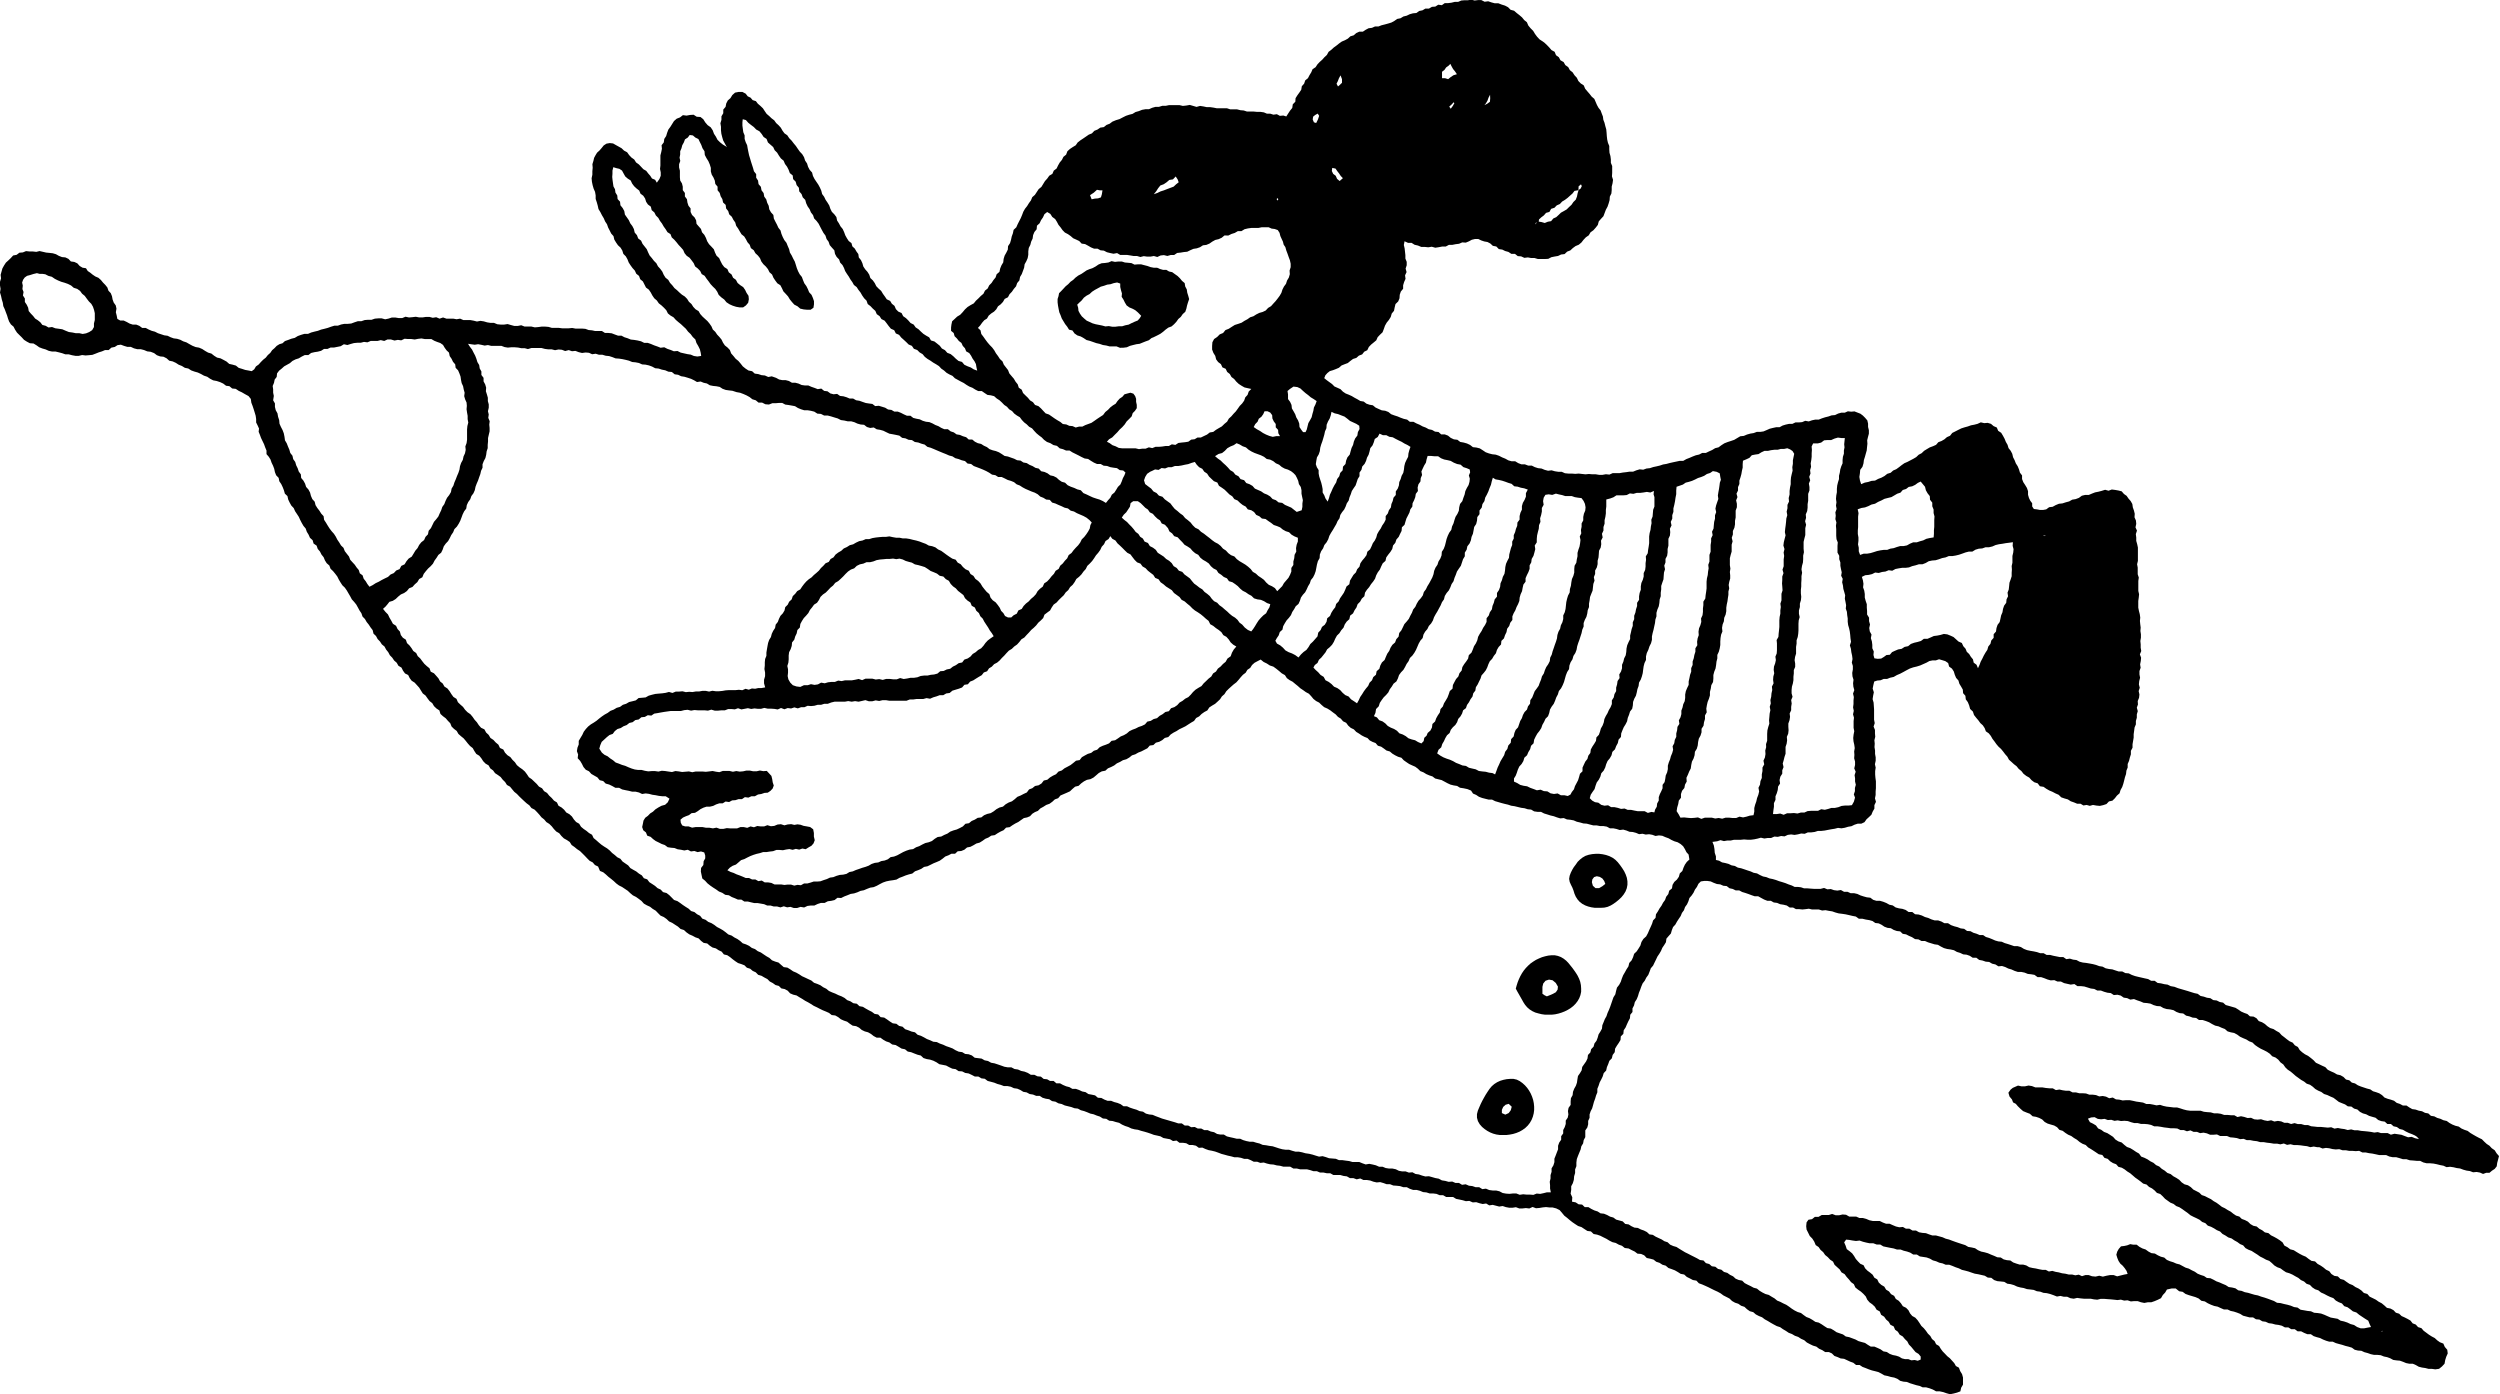 <svg xmlns="http://www.w3.org/2000/svg" viewBox="0 0 530.85 296.02"><g id="Layer_2" data-name="Layer 2"><g id="Layer_1-2" data-name="Layer 1"><path d="M154.28,31.15l-.36-.67-.36-.65-.21-.72-.18-.72-.08-.74,0-.74-.12-.74.22-.72V24.7l.39-.66,0-.77.49-.58.14-.72.33-.64.56-.49.4-.65.58-.52.76-.15.8,0,.7.37.43.56.61.29.44.52.69.22.41.54.54.46L162,23l.39.6.4.58.54.46.5.48.57.43.41.58.52.47.47.52.36.63.41.56.6.41.41.62.51.52.45.59L169,31l.41.61.43.6.51.54.38.63.23.72.41.61.22.72.34.64.51.57.18.71.33.65.4.6.41.6.34.63.29.65.18.72.43.58.31.65.41.6.37.61.23.7.32.64.52.53.44.58.15.74.39.6.34.64.46.56.3.66.25.68.35.63.38.58.58.44.19.69.52.48.34.6.41.56.1.72.46.57.3.65.2.7.4.6.48.54.38.6.23.71.53.5.41.58.32.65.5.52.54.48.37.62.42.58.4.59.71.33.37.61.56.45.3.7.5.51.7.31.34.67.59.41.51.5.47.54.66.33.42.6.6.39.51.5.53.48.61.39.62.35.38.66.74.22.56.44.57.46L200,74l.65.35.5.57.71.27.57.46.53.52.57.47.74.21.5.6.67.32.7.26.62.4.74.27-.17-.76-.1-.63-.31-.61-.4-.56-.32-.61-.39-.56-.65-.36-.26-.66-.46-.5-.29-.63-.55-.42-.41-.53-.49-.48-.19-.68-.56-.46,0-.71.08-.64.15-.68.51-.47.55-.52.65-.39.52-.55.49-.59.55-.51.64-.4.68-.37.46-.57.53-.49.5-.51.56-.47.33-.67.57-.45.32-.66.51-.52.39-.6.46-.56.23-.69.59-.5.16-.73.27-.66.38-.63.08-.73.21-.69.36-.64L214,53l.05-.74.42-.63.21-.7.15-.71.25-.68.15-.73.57-.54.29-.66.33-.65.33-.64.28-.67.26-.69.36-.63.45-.57.38-.62.43-.59.28-.68.56-.49.4-.61.4-.61.58-.47.38-.62.38-.62.49-.54.42-.6.66-.39.3-.69.6-.45.31-.65.36-.63.46-.55.32-.65.57-.46.27-.72.54-.49.6-.4.63-.38.42-.61.57-.44.59-.39.6-.41.59-.41.67-.27.51-.54.67-.27.6-.41.75-.11.57-.46.67-.26.58-.44.75-.31.76-.23.71-.37.66-.33.69-.23.71-.18.63-.39.71-.2.68-.27.72-.13.74,0,.68-.3.71-.2.73,0,.71-.22h.73l.72-.15.74,0h1.46l.72.17.73-.08.74-.13.72.21.71.21.75-.21.71.11.71.15h.72l.71.1.71.14.72,0,.72,0,.72,0,.7.23.72,0,.72,0,.71.18.71.06.7.23.72,0h.72l.72.07h.72l.69.1.66.28.7,0,.67.21.73-.1.64.35.73-.07.63.2.38-.59.41-.63.48-.59.11-.77.54-.55.05-.75.39-.62.42-.58.4-.6.12-.74.49-.55.23-.69.58-.47.33-.64.37-.6.29-.68.63-.41.39-.6.49-.52.53-.47.47-.53.52-.48.36-.66.57-.43.52-.48.58-.42.56-.45.58-.41.67-.28.62-.34.53-.49.7-.21.55-.48.65-.3.76,0,.6-.4L290.6,6l.72-.09.65-.29.73,0,.67-.26.69-.17.69-.19.69-.21.63-.34.6-.43.71-.14L298,3.5l.7-.17.64-.31.68-.19.73-.07.6-.43.7-.14.62-.37.76,0,.63-.37.71-.05.63-.4.76.1.62-.44.72,0,.7-.09.69-.17.72,0,.68-.29.7-.06.72,0,.7-.12.71.18.71-.09.72,0,.7.35.75-.1.7.24.71.19.76,0,.69.27.71.22.65.34.54.55.74.2.55.48.58.45.56.48.46.57.57.46.3.7L325,6l.55.55.39.65.46.62.53.56.65.42.37.27.52.49.5.52.47.55.67.37.29.72.6.43.35.65.67.38.36.64.61.43.36.65.58.46.4.62.5.54.32.68.51.52.64.42.29.7.47.56.48.55.44.57.56.48.29.67.27.63.33.6.44.55.24.65.25.64.09.69.25.64.17.7.2.69.07.72.05.72.08.71.16.71.28.68,0,.72.05.72.2.7.09.71,0,.72.28.69,0,.72,0,.74-.05.73.23.73-.1.73-.18.71,0,.73-.07.73-.33.67-.05.74-.2.7-.24.7-.35.64-.26.69-.26.69-.51.55-.48.55-.2.75-.45.58-.49.55-.61.44-.38.64-.61.42-.5.53-.45.58-.55.46-.69.29-.57.42-.54.5-.67.26-.55.52-.74.09-.65.31-.72.12-.69.14-.67.35L328,55l-.72,0-.72,0-.71-.21h-.72l-.7-.13-.75.09-.67-.31-.73-.06-.6-.48-.77,0-.62-.41-.69-.19L319,53l-.74-.11-.53-.55-.74-.14-.54-.5-.6-.31-.68-.12-.63-.21-.64-.31-.7,0-.67.16-.61.33-.67.28-.76-.05-.67.29-.72.09-.7.14-.73,0-.68.36-.76,0-.73.14-.73.11-.75-.21-.74.12-.74-.08-.75,0-.69-.29-.73-.17-.63-.4-.75,0-.75-.34-.15.79.17.73.08.72.08.71,0,.72.28.7v.72l-.23.71.2.74-.32.69.1.75-.3.67-.21.69v.74l-.49.6-.23.68-.05.75-.28.67-.57.55-.18.73L296,66l-.48.58-.21.72-.39.63-.47.58-.36.64-.25.71-.27.7-.55.52-.49.52-.29.66-.55.46-.55.45-.48.5-.33.69-.65.32-.44.57-.69.26L288,76l-.7.22-.56.42-.55.45-.67.25-.65.26-.56.49-.65.28-.63.24-.65.19-.52.41-.43.48-.24.61.53.43.56.41.57.41.5.51.65.29.64.29.51.52.58.39.66.26.64.29.6.36.62.33.6.36.72.12.57.44.66.23.71.12.58.48.65.3.66.29.74.09.67.26.58.47.67.25.69.22.66.28.67.24.71.16.58.47.77,0,.63.34.67.28.63.35.67.25.63.35.71.15.63.36.74.08.57.51h.77l.67.26.59.48.66.31.75.09.6.46.74.13.7.2.66.31.6.47.75.08.71.18.63.4.62.42.69.25.71.18.74.08.69.24.66.34.67.27.65.36.7.2.76,0,.64.39.68.26.74,0,.68.26h.76l.66.33.69.22.73.08.68.28.71.19.75-.09.7.2.72.11.73,0,.69.31.73.07.73,0,.72.06.73-.06.72.08.72.08.73-.07.72.06.72,0,.73.12.73,0,.72-.13.73.08.7-.31.72,0,.73,0,.72-.13.72-.08.72-.11.74,0,.69-.28.7-.21.75.08.69-.25.73-.08.69-.23.71-.15.71-.17.68-.23.72-.12.7-.19.71-.16.71-.15.71-.15.74,0,.65-.37.67-.26.67-.29.67-.26.71-.16.65-.34h.78l.66-.32.67-.3.64-.39.72-.18.61-.45.62-.4.69-.27.71-.23.7-.24.64-.38.64-.38.76-.08.68-.29.71-.2.7-.11.66-.25.73,0,.7-.1.66-.28.65-.29.68-.17.69-.15h.73l.63-.35.68-.21.69-.15.71,0,.66-.31.71,0,.7-.06.67-.28.74.13.69-.24.7-.15.74,0,.68-.27.68-.22.69-.17.68-.24.72-.06.66-.32.68-.19.74,0,.65-.29.71.08.69-.06.64.25.62.24.52.39.48.48.47.55.16.69,0,.7.17.7,0,.73-.19.71-.17.7.05.73-.08.71-.07.72-.2.7L396,97l-.22.69-.09.72-.22.72-.47.63-.07.76-.11.75.12.75.26.79.76-.33.73-.14.7-.23.76-.06.66-.36.69-.26.65-.35.59-.47.72-.22.53-.48.66-.28.58-.42.56-.44.58-.41.65-.28.63-.33.63-.33.61-.36.52-.5.63-.33.52-.5.6-.37.61-.36.68-.25.65-.29.48-.56.68-.26.61-.35.54-.47.66-.29.47-.6.64-.32.64-.33.65-.32.69-.22.69-.19.67-.24.7-.13.69-.18.69-.32.73.17.73-.06.7.21.56.48.68.3.29.7.64.42.38.63.34.63.27.67.36.62.21.7.46.58.33.63.17.72.33.64.26.67.39.61.28.67.2.69.45.59,0,.76.26.67.4.61.38.63.23.68v.76l.2.69.28.58.4.53,0,.68.36.54.66.08.62.12.68,0,.66-.12.62-.46.75-.09.65-.36.68-.28.75-.08.71-.23.71-.19.65-.37.73-.12.69-.26.63-.46.71-.17.77,0,.66-.28.67-.26.71-.14.69-.18L447,104l.73.2.69-.26.71.09.69.12.7.18.48.56.57.4.39.57.47.54.35.62.1.71.24.67.17.7-.05.74.3.68.07.72-.16.74.31.69-.24.74.09.72,0,.72.2.71.15.7v.71l0,.71,0,.71,0,.71-.17.71.13.71v.71l0,.71.23.7-.1.71,0,.71,0,.71,0,.71.16.7-.07.72-.1.71,0,.71,0,.71.14.7.18.7.1.71-.07.71.07.71.09.7-.06.72.11.71,0,.71-.12.71.07.71,0,.71.12.71-.29.71.26.71-.07.71-.14.7.11.72-.25.7v.71l.13.71-.18.71-.07.7.18.72-.23.7.16.72-.08.71-.28.69.05.72-.24.68.2.74-.2.69,0,.71-.2.69v.72l-.28.67-.09.71-.1.71v.72l-.12.71-.12.7,0,.74-.35.66,0,.74-.22.69-.17.69-.29.67,0,.75-.27.67-.08.72-.23.68-.17.7-.18.69-.23.68-.35.63-.22.71-.55.48-.44.57-.52.51-.74.16-.53.56-.69.23-.72.16-.73-.07-.72-.13-.68.19-.66-.19-.69.11-.61-.37-.72,0-.67-.28-.69-.24-.62-.4-.71-.2-.69-.24-.55-.54-.67-.29-.64-.34-.67-.28-.63-.36-.6-.42-.77-.12-.47-.62-.72-.23-.58-.44-.49-.55-.64-.36-.58-.45-.45-.58-.57-.46-.46-.57-.56-.43-.52-.48-.53-.47-.34-.64-.47-.53-.42-.56-.45-.55-.53-.48-.45-.53-.41-.58-.43-.56-.35-.62-.44-.55-.61-.42-.26-.69-.39-.59-.53-.48-.41-.57-.46-.54-.47-.6-.24-.73-.59-.56-.2-.75-.29-.7-.43-.59-.08-.75-.49-.56-.06-.76-.35-.62-.38-.62-.2-.69-.49-.55-.28-.66-.21-.7-.39-.61-.61-.44-.2-.74-.6-.41-.64-.2-.69-.2-.69.24h-.69l-.68.14-.61.34-.63.28-.7.31-.73.23-.76.18-.72.25-.69.36-.67.37-.68.36-.71.3-.67.39-.76.17-.66.26-.71,0-.66.28-.71.06-.64.21-.18.74-.15.76.25.78-.15.73-.11.73.21.73.05.72.05.73,0,.73,0,.73,0,.72.14.73-.24.73.29.72v.73l.06.72-.18.74.07.72-.05.73.12.73v.72l.13.73v.72l-.16.74.16.72-.11.73,0,.73.06.72.1.73,0,.72,0,.73-.06.73,0,.72-.14.72.21.74-.33.69,0,.74-.37.65-.27.66-.52.5-.51.46-.44.62-.66.31-.76,0-.68.22-.66.32-.71.12-.7.21-.71.12-.74-.09-.7.18-.71.11-.7.13-.71.14-.71.08-.73,0-.69.22-.71.09h-.73l-.68.3-.74-.06-.7.18-.71.12-.73-.1-.71.09-.69.32-.73-.08-.7.18-.73-.06-.69.3-.72,0-.71.11-.74-.17-.7.19-.71.15-.71.09h-.72l-.73-.06-.71.07h-.72l-.71,0-.71.16-.72,0-.71.12-.73-.2-.71.24-1,.13.3.77.13.77.06.78.25.75,0,.77.66.15.63.36.7.14.68.18.65.31.7.13.63.35.7.14.67.22.67.23.68.22.64.29.71.13.63.35.65.3.7.14.66.27.7.14.68.2.67.25.68.2.68.22.66.27.68.23.6.3.69,0,.66.08.64.22.67,0,.72.06.71.05.72,0,.71,0,.73-.19.7.29.72-.06.69.24.71.09.75-.12.66.37.74,0,.66.3.73,0,.7.16.66.31.68.22.69.19.73.08.61.45.68.21h.76l.69.2.67.27.64.36.71.15.62.43.7.19.74.11.68.23.62.43.78,0,.6.48.75.06.69.21.66.32.7.2.66.3.7.22.74,0,.69.24.64.36h.77l.63.4.68.25.7.18.68.27.73.09.62.45.72.05.63.34.67.2.65.28.73,0,.6.41.67.2.65.26.65.29.67.19.72.07.64.29.68.2.66.22.67.23.73,0,.69.19.63.39.67.26.7.15.71.12.7.15.68.23.72,0,.65.37.73,0,.69.18.7.14.7.14.73,0,.63.44.76-.11.68.21.72.09.65.35.69.18.72.08.7.12.71.13.69.18.67.25.71.11.65.35.71.15.71.08.68.23.68.22.76,0,.65.34.72.06.65.33.68.24.69.17.7.16.7.16.7.15.64.37h.75l.61.45.72.09.7.17.71.1.66.32.79.14.75.29.75.22.69.2.68.2.68.22.68.21.71.15.6.45.7.15.67.23.72.1.61.4.73.08.64.32.72.14.56.51.69.19.69.2.69.2.61.38.59.41.65.29.68.24.54.49.78.06.62.35.48.6.68.24.61.37.54.48.59.39.71.22.6.39.62.34.49.55.56.43.56.45.57.42.67.3.46.57.64.35.38.64.53.48.6.43.66.34.58.44.57.47.51.55.67.31.66.32.67.3.52.56.66.33.67.29.63.37.74.17.63.36.54.55.7.16.53.49.69.18.59.39.64.26.66.22.66.22.68.17.58.4.67.2.66.24.59.38.53.52.66.26.69.19.67.23.57.45.67.22.63.34.77,0,.6.41.62.35.71.1.67.23.7.13.63.33.7.13.56.51.71.11.63.33.67.19.64.3.7.16.58.42.62.34.65.26.7.17.58.41.64.28.68.23.56.43.6.36.61.35.62.33.64.31.5.51.52.48.58.38.48.52.63.44.4.64.51.59-.19.75-.19.71-.1.72-.43.55-.58.38-.52.44-.68,0-.69.25-.66-.29-.7-.13-.75.07-.68-.26-.71-.1-.69-.19-.69-.26-.71-.09-.7-.17-.71-.1-.75.08-.67-.31-.7-.13-.7-.18-.71-.14-.71-.06h-.73l-.71-.18-.69-.34-.73,0-.73-.07-.74-.05-.7-.23-.75,0-.7-.22-.71-.2-.75,0-.72-.15-.69-.31-.74,0-.73,0-.72-.16-.72-.15-.72-.09-.7-.15-.71,0-.68-.34-.72.06-.7-.06-.72,0-.69-.13h-.71l-.69-.23-.72.06-.7-.08-.7-.17-.7-.08-.72.13-.69-.28H492l-.7-.13-.72.13-.7-.21-.7-.08-.7-.1-.71-.06-.71,0-.69-.17-.73.13-.69-.29-.74.18-.7-.15-.73,0-.7-.12-.72-.08-.7-.12h-.73l-.69-.2-.72-.08-.7-.14h-.73l-.68-.28-.73.07-.7-.23-.71-.1-.71-.06-.68-.28-.72,0h-.73l-.68-.33-.73.06-.73,0-.68-.29-.7-.15-.74.1-.67-.27-.72,0-.66-.31-.74.19-.67-.26-.71,0-.67-.33-.7-.05-.7,0-.69-.1-.7-.08-.69-.13-.7-.1-.71,0-.67-.3-.7-.15-.71-.06h-.73l-.7-.18-.72,0-.7-.19-.69-.24-.71-.06-.73.05-.71-.14L449,238l-.69-.22-.73.05-.69-.25-.74.09-.71-.09-.67-.36-.74.06-.68.26.42.74.66.32.63.38.45.63.67.3.59.44.7.26.61.39.61.4.5.57.62.39.71.24.55.5.57.45.7.25.63.38.6.41.63.36.46.64.69.26.66.33.6.41.66.33.55.48.67.3.55.5.62.38.56.48.7.25.57.46.64.35.61.4.52.55.6.41.73.2.61.4.54.52.63.32.63.33.52.51.68.23.63.33.64.31.57.42.62.35.57.42.56.44.64.3.6.38.63.34.55.44.59.4.7.21.52.5.68.25.63.33.52.51.61.36.73.16.54.47.63.33.57.45.74.15.55.47.65.32.63.35.61.39.57.44.39.68.66.35.58.44.74.19.62.39.62.37.65.34.67.28.59.46.61.42.77.12.54.53.64.35.6.41.56.47.68.32.45.59.62.4.75.11.54.54.72.2.59.43.61.41.68.27.6.42.66.31.6.41.53.53.73.21.49.57.66.32.66.33.59.42.65.34.56.46.55.51.75.15.64.34.51.54.69.21.52.5.65.29.63.32.61.35.46.59.67.26.48.54.71.22.47.55.57.42.56.42.6.38.63.33.52.48.57.41.74.29.31.71.52.6.1.78-.32.72-.22.7-.13.75-.54.59-.63.51-.8.11-.72-.1-.71,0-.69-.18-.7-.1-.68-.17-.63-.36-.65-.28-.73,0-.69-.14-.65-.27-.67-.24-.71-.06-.7-.1-.64-.35-.66-.24-.69-.14-.66-.27-.71-.07-.71,0-.7-.15-.67-.24-.68-.18-.65-.3-.72-.05-.69-.17-.6-.44-.68-.21-.69-.17-.67-.22-.68-.18-.68-.19-.65-.3-.74,0-.67-.2-.66-.26-.64-.32-.68-.18-.67-.22-.61-.42-.75,0-.66-.27-.64-.33-.74,0-.61-.45-.75,0-.63-.39-.72,0-.64-.35-.69-.17-.71-.09-.68-.19-.71-.09-.65-.3-.71-.1-.63-.37-.72-.06-.62-.4-.75,0-.68-.18-.69-.18-.62-.39-.66-.26-.67-.22-.7-.15-.64-.3-.77,0-.67-.29-.67-.31-.73-.15-.69-.26-.67-.31-.63-.39-.74-.14-.58-.49-.68-.29-.71-.21-.7-.21-.69-.25-.61-.45-.74-.12-.73-.59-.87,0-1,.22-.37.64-.5.53-.39.67-.68.34-.68.29-.7.24-.74,0-.74.14-.73-.15-.69-.24-.72,0-.72.07-.7-.24-.72.06-.7-.2-.72.09-.71-.08-.71-.07-.72-.05-.71-.06-.71,0-.72.18-.72-.07-.71-.14h-1.43l-.71-.07-.71-.1-.73.17-.71-.11-.69-.31-.72,0-.7-.17-.74.13L436,275l-.69-.24-.69-.17-.72-.07-.68-.25-.71-.09-.67-.28-.72-.09-.72-.08-.68-.23-.71-.12-.7-.19-.66-.31-.7-.2-.72-.1-.64-.39-.73-.08-.74-.07-.68-.23-.61-.48-.74-.05-.64-.39-.7-.16-.71-.16-.72-.12-.69-.23L418,270l-.7-.19-.71-.17-.65-.32-.68-.23-.67-.28-.68-.25-.75,0-.67-.29-.7-.15-.67-.3-.69-.19-.64-.37-.69-.25-.72-.11-.72-.11-.63-.4-.77,0-.63-.4-.69-.24-.7-.17-.68-.26h-.77l-.7-.23-.73-.13-.73-.15-.72-.15-.66-.4-.76,0-.7-.26H397l-.72-.15-.71-.18-.71-.25-.76.09-.73-.1-.72-.13-.65-.06-.41.58.31.71.24.73.61.45.54.45.41.57.37.62.46.52.49.5.69.31.33.65.49.5.57.42.54.45.36.62.62.37.32.67.53.49.64.37.38.64.62.38.44.58.65.36.36.66.62.39.47.54.4.61.69.34.5.52.34.66.46.55.66.37.48.53.41.6.39.61.52.49.46.56.41.59.51.5.36.64.56.47.31.64.63.38.36.6.42.56.48.49.48.51.55.44.46.51.47.52.35.62.64.35.28.74.39.63.2.72,0,.75,0,.76-.39.66-.17.77-.72.27-.68.18-.78.16-.73-.2-.72-.25-.74-.16-.78,0-.68-.38-.71-.27-.72-.2h-.74l-.65-.3-.7-.16-.68-.21-.68-.21-.66-.27-.72-.06-.69-.18-.61-.43-.66-.26-.71-.13-.68-.2-.7-.14-.63-.37-.64-.33-.69-.18-.69-.17-.67-.23-.66-.27-.67-.25-.6-.4h-.76l-.58-.47-.67-.24-.64-.3-.65-.3-.73-.08-.65-.29-.67-.24-.54-.54-.65-.29-.78,0-.61-.4-.67-.3-.59-.45-.71-.21-.66-.32-.64-.34-.56-.49-.67-.3-.61-.4-.7-.24-.62-.37-.69-.26-.61-.41-.63-.37-.59-.42-.71-.23-.64-.34-.64-.36-.62-.38-.64-.35-.58-.44-.68-.27-.65-.34-.55-.48-.73-.2-.59-.42-.55-.51-.7-.23-.6-.42-.7-.23-.63-.36-.54-.52-.64-.33-.65-.33-.59-.44-.64-.35-.66-.3-.65-.32-.65-.33-.66-.3-.66-.29-.7-.25-.52-.56-.75-.13-.64-.34-.65-.32-.56-.51-.74-.14-.61-.39-.63-.36-.68-.26-.69-.24-.57-.49-.7-.2-.61-.4-.7-.23-.58-.46-.71-.19-.73-.15-.54-.57-.66-.29-.77-.06-.59-.45-.65-.31-.64-.34L345,265l-.59-.47-.68-.24-.64-.36-.71-.17-.65-.33-.62-.38-.65-.32-.65-.33-.69-.24-.73-.13-.57-.55-.76-.1-.63-.41-.62-.41-.71-.23-.62-.4-.6-.41-.58-.46-.55-.47-.58-.45-.47-.57-.53-.62-.73-.36-.78-.2H329l-.72-.08-.71.07-.71.12-.71.06-.72-.27-.7.32-.72-.09-.71.08-.71,0-.7-.26-.71.11-.72,0-.7-.13-.69-.23-.73.11-.69-.18-.69-.18-.73.11-.66-.4-.73.11-.7-.17-.67-.22-.74.05L312,255l-.73.06-.69-.2-.69-.15-.7-.14-.64-.4-.73,0h-.74l-.65-.38-.73,0-.67-.28-.72-.09-.73,0-.68-.22-.72-.07-.68-.28-.69-.18-.75,0-.68-.23-.66-.35-.74,0-.69-.23-.72-.08-.72-.05-.68-.27-.72,0-.68-.25-.7-.2-.74.07-.7-.16-.69-.25-.71-.11-.72,0-.67-.32-.76.18-.69-.25h-.73l-.66-.38-.71-.09-.7-.2-.73,0h-.73l-.66-.37h-.73l-.71-.15h-.73l-.68-.29-.73,0-.69-.23-.7-.17-.72,0-.73,0-.7-.17-.72,0-.67-.39-.72,0h-.73l-.7-.19-.71-.08-.68-.18-.71-.05-.69-.16-.67-.22-.73.08-.67-.25-.73,0-.65-.34-.66-.27-.73,0-.67-.22-.7-.12-.71,0-.68-.19-.69-.15-.68-.19-.68-.18-.67-.26-.67-.24-.69-.17-.7-.13-.67-.24-.66-.3-.74.05-.62-.45-.7-.15-.72,0-.64-.37-.71-.1h-.73l-.61-.47-.76.1-.63-.38-.7-.13-.71-.13-.63-.36-.69-.16-.7-.15-.66-.25-.68-.23-.68-.2-.69-.18-.67-.22-.72-.1-.69-.18-.64-.31-.68-.22-.65-.29-.62-.38-.7-.17-.68-.21-.73-.07-.62-.4-.72-.07-.62-.4-.68-.22-.66-.27-.7-.15-.66-.28-.66-.25-.69-.18-.64-.35-.72-.08-.67-.25-.7-.17-.69-.17-.65-.3-.7-.15-.63-.35-.72-.12-.61-.4-.72-.11-.68-.2-.62-.41-.75,0-.66-.27-.71-.11-.64-.35-.71-.12-.63-.39-.65-.28-.72-.1-.65-.31-.71-.14h-.76l-.68-.26-.7-.19-.67-.27-.7-.19-.7-.18-.61-.46-.73-.09-.64-.39-.75,0-.65-.34-.66-.31-.73-.11-.65-.33-.75-.05-.62-.42-.73-.11-.65-.31-.65-.35-.71-.14-.73-.14-.61-.41-.65-.33-.69-.23-.73-.12-.69-.22-.56-.53-.71-.18-.68-.26-.67-.27-.72-.14-.58-.48-.73-.15-.62-.38-.63-.37-.74-.12-.6-.43-.69-.23-.63-.36-.59-.43-.79,0-.64-.34-.57-.45-.62-.35-.7-.19-.64-.31-.56-.48-.63-.32-.74-.11-.6-.4-.57-.44-.69-.23-.65-.29-.56-.45-.62-.35-.76-.09-.57-.45-.65-.29-.66-.27-.64-.31-.63-.33-.65-.3-.6-.39-.61-.36-.63-.33-.6-.39-.62-.36-.6-.38-.72-.17-.65-.28-.51-.56-.63-.34-.73-.15-.52-.52-.71-.19-.58-.42-.63-.33-.52-.52-.63-.33-.61-.36-.71-.21-.51-.53-.65-.3-.54-.46-.7-.22-.51-.51-.67-.26-.69-.22-.59-.39-.56-.42-.56-.46-.58-.39-.72-.17-.47-.59-.64-.3-.59-.39-.71-.19-.59-.39-.54-.47-.75-.12-.56-.43-.51-.52-.68-.23-.62-.34-.68-.29-.6-.42-.54-.5-.72-.23-.55-.5-.61-.39-.61-.4-.67-.31-.53-.51-.59-.42-.69-.3-.52-.52-.51-.53-.63-.38-.57-.45-.68-.31-.63-.36-.5-.56-.58-.44-.59-.42-.66-.33-.56-.47-.54-.51-.6-.4-.6-.4-.66-.33-.58-.43-.53-.5-.56-.46-.58-.45-.53-.49-.56-.46-.7-.29L127,184l-.67-.32-.48-.56-.65-.34-.52-.52-.5-.53-.51-.51-.52-.51-.61-.4-.56-.46-.6-.42-.4-.64-.6-.41-.65-.36-.52-.51-.46-.58-.64-.37-.5-.53-.45-.57-.52-.51-.62-.39-.47-.56-.57-.45-.46-.57-.49-.54-.51-.52-.67-.34-.45-.58-.58-.43-.53-.48-.52-.49-.51-.49-.49-.52-.56-.45-.46-.55-.45-.55-.65-.36-.39-.62-.51-.5-.44-.57-.58-.42-.61-.4-.42-.58-.59-.43-.36-.64-.64-.37-.5-.51-.39-.61-.45-.56-.63-.38-.4-.6-.36-.64-.57-.45-.47-.53-.44-.56-.46-.54-.56-.45-.54-.48-.36-.63-.58-.44-.51-.5-.28-.7-.5-.51-.46-.54-.59-.44-.53-.48-.23-.75-.62-.41-.52-.5-.37-.63-.58-.45-.43-.57-.42-.6-.58-.44-.39-.62-.38-.62-.48-.53-.48-.53-.63-.4L87,144l-.33-.67L86,143l-.42-.58-.33-.66-.65-.39-.36-.64-.55-.48-.4-.6-.51-.52-.34-.64-.45-.56-.34-.64-.57-.47-.39-.6-.51-.53-.34-.64-.53-.5-.18-.75-.44-.57-.39-.6-.45-.56-.36-.63-.51-.52-.24-.7-.4-.59L76,129l-.35-.63-.45-.56-.49-.54-.34-.64L74,126l-.36-.62-.41-.59-.53-.51-.39-.6-.37-.62-.32-.65-.44-.58-.46-.56-.53-.5-.26-.69-.56-.49L69,119l-.28-.68-.45-.56-.33-.65-.47-.55-.24-.7-.64-.44-.21-.72-.56-.5-.29-.66-.38-.62-.24-.69-.47-.56-.36-.62-.33-.64-.3-.66-.39-.6-.4-.6-.29-.66-.51-.54-.35-.63-.31-.65-.16-.73-.55-.52-.2-.71-.26-.67-.31-.65-.41-.6-.14-.72-.53-.55-.26-.66-.15-.71-.25-.66-.31-.64-.23-.67L57.08,97l-.49-.57v-.76L56.31,95l-.24-.67-.31-.64L55.43,93l-.24-.66-.27-.66L55,91l-.29-.65-.32-.64,0-.72-.1-.71-.2-.67-.21-.68-.24-.72-.27-.7-.11-.8-.49-.61L52,83.68l-.65-.38L50.7,83l-.64-.43-.76-.08L48.71,82,48,81.91l-.6-.46-.66-.31L46,80.9l-.74-.14-.65-.34L44,80l-.69-.23-.64-.36L42,79.1l-.71-.2-.69-.25-.62-.4-.73-.15-.63-.39-.68-.27-.62-.4-.66-.3-.72-.15-.57-.51-.65-.33L34,75.68l-.68-.25-.6-.45L32,74.7l-.74-.09-.67-.28-.7-.18-.74,0-.7-.18-.67-.31h-.73l-.7-.21-.69-.26-.71.1-.58.38-.73.15-.56.51-.77,0-.66.28-.68.21-.67.27-.69.26-.72.07-.72.06-.73-.09-.71.17-.72,0-.72-.13-.7-.19h-.72L13.2,75l-.69-.18-.69-.17h-.75l-.71-.15-.66-.3L9,74l-.67-.26-.6-.43-.61-.37-.78-.06-.63-.33-.61-.39-.48-.53-.51-.5-.5-.5L3.2,70l-.32-.63-.56-.48-.38-.6-.25-.67L1.51,67l-.25-.65L1,65.65.7,65l-.1-.7-.22-.72-.16-.74L0,62.11l.12-.76L0,60.6v-.76l.22-.74-.09-.73.19-.69L.51,57l.35-.63.39-.6.53-.48.51-.49.5-.55.74-.14.59-.45.73-.06.68-.28.72.08H7l.7.08.71-.17.69.16.69.16.7.07.71.08.68.2.62.35.66.26.73.07.64.31.52.55.73.1.64.3.5.56.6.36.74.12.37.59.54.36.5.41.58.39.65.28.53.47.44.54.49.5.44.55.23.68.49.52.26.65.13.7.24.65.43.6.15.69-.13.76.18.71.14.71.61.34.73,0,.64.3.63.35.67.22h.74l.65.26.6.44.75,0,.63.34.65.28.68.18.64.33.67.22.66.22.72.1.63.31.67.24.72.09.67.21.63.33.67.22.64.37.64.35.67.27.74.13.67.29.61.4.63.36.71.21.58.46.62.39.73.16.64.33.64.35.57.5.72.16.7.2.59.48.7.21.69.23.72.13.66.13.53-.39.36-.61.58-.41.47-.53.49-.49.55-.44.43-.54.52-.46.4-.58.51-.44.46-.48.58-.36.65-.19.52-.47.69-.24.68-.26.72-.18.64-.39.69-.25.71-.21h.77l.67-.29.71-.19.72-.17.68-.26.71-.17.71-.19.69-.25.71-.22.73,0,.69-.25.71-.14.73,0,.72-.07.7-.26L76,68.2l.74,0,.7-.24.72-.06.74,0,.7-.24.72-.06.73,0,.74.2.71-.15.71-.23h.73l.73.12.73,0,.71-.29.73.16.72-.06.73-.09.72.14h.72l.73-.11.73,0,.71.19.73-.12.71.3.74-.25.71.25.73,0h.72l.72.13.74-.13.69.3.73,0h.73l.72.13.71.18.74-.14.72.11.71.21.72.11.73,0,.7.29.72.07.73,0,.74-.11.71.21.71.19h.73l.74-.15.71.28.73,0,.72,0,.72.17.73-.06.73-.1.72,0,.73.06.72.21.72,0,.73,0,.72.09.73,0h.7l.71-.07.7.13.71,0h.7l.71.06.68.25.7.06.69.15h.71l.72,0,.64.41.73,0,.7.07.67.26.66.24h.73l.64.34.67.21.68.28.74.08.72.12.71.17.67.33h.75l.69.24.68.29.69.24.68.27.78-.1.67.34.69.23.68.28.77-.06.67.34.71.16.71.16.72.11.68.29.73.11.81-.12-.1-.67-.18-.74-.34-.69-.39-.66-.23-.74-.56-.54-.44-.6-.55-.52-.46-.61-.53-.49-.52-.49-.56-.45-.54-.47-.48-.54-.64-.37-.55-.45-.34-.68-.49-.52-.52-.49-.58-.45-.41-.6-.55-.47-.41-.6-.34-.64-.41-.6-.6-.44-.33-.65-.33-.65-.57-.47-.25-.7-.59-.47-.3-.66-.49-.54-.42-.58-.39-.6-.27-.69-.35-.62-.52-.52-.22-.71-.37-.61-.55-.51-.41-.59-.37-.62-.17-.73-.49-.55-.32-.64-.33-.64-.24-.69-.4-.6-.29-.68-.38-.63-.34-.67-.4-.65-.16-.73-.2-.71-.24-.71,0-.76-.13-.74-.3-.69-.21-.72-.15-.73-.07-.75.16-.75v-.74l.07-.74-.06-.76.22-.72.14-.62.3-.56.33-.54.52-.47.45-.52.44-.55.59-.38.7-.12.7.08.61.35.6.33.6.34.52.5.65.35.43.6.49.52.59.42.39.62.6.43.49.52.46.49.61.35.41.54.44.5.37.58.67.28.36.61.55-.77.28-.7,0-.72-.15-.73.08-.71,0-.71,0-.72V33l.18-.71.14-.7-.07-.75.47-.61.1-.73.4-.61.21-.7.26-.68.43-.58.38-.61.38-.61.58-.51.7-.27.62-.48.77.1.74-.14.76-.05.66.43.8.05.6.48.42.67.5.58.65.46.43.64.27.74L152,29l.35.68.55.54.6.48.65.39.22.37-.26.29Zm180.89,9.24-.84.14-.43.56-.52.46-.52.47-.56.42-.6.36-.48.52-.66.29-.49.51-.7.22L329,45l-.71.2-.47.54-.56.42-.47.44-.08.64-.57.05-.21.37.67-.62.72.11.69.2.66-.27.69-.12.47-.57.62-.28.51-.47.49-.48.6-.33.62-.36.5-.5.52-.48.4-.59.5-.49.26-.66L335,41l.21-.66.42-.3.25-.52-.17-.38-.51.43ZM99.38,73l.41.65.45.59.32.64.34.64.26.67.21.69.38.63.11.72.36.64v.75l.46.61,0,.75.35.65.2.69-.06.75.22.68.2.7,0,.71.19.7,0,.72-.17.73.17.7-.1.72.3.71-.09.72.07.71,0,.72-.17.72-.16.7v.72l-.07.71v.72l-.23.69-.09.71-.17.7-.35.65-.26.67,0,.74-.31.65-.16.7-.25.68-.23.68-.29.66-.25.67-.15.72-.29.66-.44.59-.24.68-.43.59-.3.65-.12.74-.44.58-.32.65-.25.68-.26.68-.33.63-.39.61-.52.53-.27.67-.41.6-.31.65-.35.62-.5.53-.42.59-.24.7-.32.65-.59.47-.38.61-.43.59-.34.66-.49.54-.55.5-.47.55-.45.58-.29.71-.67.38-.39.65-.55.48-.49.55-.71.29-.47.58-.59.42-.69.3-.57.46-.53.51-.62.39-.72.21-.41.53-.41.48-.53.48.52.65.53.54.32.68.38.64.35.66.67.43.31.68.5.54.2.74.43.57.64.42.24.72.53.5.43.57.38.61.61.43.33.66.53.49.43.58.44.56.53.49.57.46.26.72.69.34.48.54.47.54.35.65.56.45.36.64.63.4.46.58.39.63.43.59.65.41.3.71.53.51.56.49.43.6.51.52.62.43.47.56.42.61.49.54.41.62.48.55.71.34.36.67.54.5.38.65.63.42.49.54.57.47.33.7.71.33.36.66.51.54.63.41.45.58.52.51.41.61.56.47.61.42.54.48.44.59.41.62.61.42.52.5.53.5.47.56.66.36.43.61.63.38.46.58.53.49.48.56.63.39.33.7.65.37.55.48.45.58.66.36.54.49.41.62.48.55.65.37.39.64.55.46.6.41.55.46.64.37.33.7.56.46.54.48.55.46.6.41.62.38.56.45.5.52.57.44.54.48.65.32.46.58.59.41.6.41.46.57.63.37.63.35.56.45.62.38.44.61.71.24.45.6.61.39.6.4.54.48.66.3.5.54.74.19.57.44.52.52.51.52.71.24.59.4.58.43.6.4.61.38.53.5.71.22.56.46.64.33.47.6.69.25.57.44.68.27.61.38.57.44.64.33.62.36.58.43.56.46.7.24.59.4.64.33.59.42.54.49.7.23.65.31.58.44.68.25.58.44.66.28.6.41.6.4.62.35.54.5.68.27.71.21.55.49.56.48.77.1.62.37.6.42.67.28.63.36.6.4.66.3.65.31.66.3.57.48.69.24.67.29.59.42.65.32.57.47.66.3.68.26.65.32.68.26.64.34.57.47.68.25.61.4.75.11.55.52.74.14.62.38.63.35.65.33.59.44.75.12.52.57.76.09.61.4.6.43.61.39.77.1.58.45.73.17.55.53.69.23.68.27.72.16.56.52.7.22.65.33.63.36.68.26.66.31.75.07.65.32.69.24.66.31.68.23.68.26.63.38.66.3.74.1.63.38.74.07.68.25.61.49.73.09.73.09.65.37.71.14.66.37.73.13.7.23.7.24.69.25.73.13.76,0,.66.35.74.11.67.3.73.15.68.27.65.4.75,0,.64.32.74.07.59.49.73.07.63.36.76,0,.58.5.77,0,.64.35.66.28.7.18.63.37.75,0,.68.24.65.31.71.14.61.41.72.13.7.15.59.5.74.05.64.34.67.26.75,0,.67.27.69.18.67.27.61.44.74,0,.65.3.68.23.69.2.66.3.72.12.62.41.69.18.73.08.66.28.67.25.67.26.69.2.69.2.69.2.69.2.68.23.76,0,.62.45.73,0,.64.36.76-.05.64.33h.74l.64.34.72,0,.66.29.7.15.64.37.7.13.74,0,.64.39.69.17.69.15.69.17.73,0,.66.3.68.2.7.14h.73l.68.21.69.17.66.29.71.08.7.13.71.09.68.22.67.22.69.19.71.1.72,0,.68.22.69.19.72,0,.7.14.7.2L278,245l.7.17.69.22.7.21.74-.1.7.2.68.24.72.06.72.06.68.29.73,0,.72.1.71.09.69.2.72,0,.73,0,.68.28.68.24.76-.13.7.14.7.17.68.3h.73l.68.28.71.11.72,0,.71.15.66.33.71.13h.73l.68.25.75-.07.66.36.71.1.68.24.7.19.75-.05.69.19.69.2.71.13.67.36.72.11.71.2.76-.06.68.29.75,0,.66.4.77-.11.69.3.73.08.69.24.76,0,.67.41.76-.1.69.29.73.1.74,0,.71.17.68.36.72.13.73.05.74-.08.72,0,.71.28.73-.11.73.07.72,0,.73.06.7-.28.74.07.71-.15.71-.18.84,0-.16-.81v-.71l-.07-.72.17-.7v-.72l.22-.69,0-.74.39-.64.21-.68,0-.73.27-.67.25-.66.26-.67v-.75l.24-.67.42-.61v-.75l.43-.59,0-.72.33-.63.21-.66,0-.72.42-.61.14-.68-.09-.73.13-.68.44-.62,0-.72.06-.71.36-.64.08-.71.26-.66.35-.62.23-.66.1-.72.12-.7.42-.6.36-.61.12-.71.41-.59.41-.58.3-.63.1-.75.5-.53.18-.7.51-.53.19-.69L339,221l.25-.66.19-.69.38-.6.34-.62.08-.73.27-.65.26-.65.35-.62.22-.67.29-.64.26-.65.23-.66.24-.7.24-.69.4-.63.16-.72.19-.71.47-.6.34-.64.23-.7.27-.68.37-.63.35-.64.4-.61.18-.74.5-.55.31-.67.22-.71.55-.53.4-.61.38-.62.23-.76.41-.65.59-.54.37-.68.3-.71.3-.65.29-.66.21-.69.52-.54.09-.76.4-.6.35-.63.42-.59.33-.63.43-.59.24-.68.45-.57.19-.72.59-.49.12-.75.37-.62.56-.5.41-.59.2-.72.54-.51.24-.69.3-.65.41-.59.55-.51-.17-1.05-.46-.51-.32-.64-.38-.62-.54-.47-.62-.37-.7-.21-.63-.29-.61-.35-.67-.24-.66-.29-.71-.08-.73.12-.68-.25-.68-.12-.72.07-.68-.17-.72.09-.66-.28-.68-.18-.7-.05-.66-.27-.68-.19-.73.09-.67-.22-.68-.14h-.73l-.66-.36-.71-.12-.72,0-.71-.14-.72,0-.7-.18-.7-.19-.72-.05-.69-.2-.7-.16-.67-.29-.71-.13-.72-.07-.67-.29-.75.07-.69-.21-.68-.25-.7-.16-.68-.22-.69-.21-.65-.34-.73,0-.72-.1-.64-.38-.72-.07-.69-.22-.71-.09-.7-.17-.7-.17-.71-.1-.68-.23-.69-.16-.69-.18-.68-.2-.68-.2-.65-.33-.72,0-.69-.17-.7-.18-.67-.25-.6-.4-.66-.28-.42-.64-.77-.31-.79-.17-.79-.12-.61-.38-.71-.11-.69-.17-.63-.29-.63-.34-.62-.33-.69-.17-.69-.17-.57-.44-.67-.22-.65-.28-.6-.37-.66-.26-.52-.51-.56-.42-.64-.28-.65-.3-.58-.39-.57-.4-.5-.54-.69-.2-.63-.31-.6-.36-.54-.46-.7-.2-.56-.42-.58-.4-.69-.2-.49-.57-.66-.25-.59-.31-.47-.5-.63-.25-.6-.31-.55-.38-.61-.37-.5-.53-.66-.32-.54-.48-.44-.6-.66-.32-.47-.56-.61-.38-.49-.53-.58-.42-.57-.44-.62-.38-.67-.29-.55-.47-.52-.5-.64-.33-.57-.45-.46-.56-.5-.54-.64-.34-.58-.42-.6-.4-.53-.48-.56-.45-.55-.46-.64-.34-.58-.42-.41-.64-.67-.38-.58-.5L271,142l-.62-.45-.74-.24-.64-.42-.68-.33-.63-.51-.68.35-.63.34-.52.47-.39.61-.6.41-.37.62-.57.43-.48.53-.45.55-.47.53-.58.44-.53.47-.53.48-.5.5-.39.62-.54.47-.39.61-.52.49-.53.48-.63.37-.61.4-.41.63-.64.34-.59.42-.51.51-.64.34-.44.62-.62.36-.61.39-.6.39-.65.32-.65.31-.6.39-.64.33-.6.39-.51.55-.73.18-.55.47-.63.35-.72.19-.54.51-.76.1-.5.58-.64.33-.64.33-.67.26-.62.36-.7.22-.58.47-.62.36-.72.2-.63.37-.66.3-.58.45-.65.33-.67.28-.55.5-.75.14-.64.35-.56.49-.56.47-.64.34-.76.15-.64.33-.59.43-.54.51-.74.18-.56.48-.54.51-.66.3-.67.29-.68.29-.49.58-.7.25-.54.5-.59.43-.7.25-.61.39-.64.35-.52.52-.63.26-.56.35-.48.52-.62.26-.69.14-.59.41-.59.42-.64.32-.61.37-.59.41-.76.1-.52.54-.66.3-.62.35-.6.4-.75.11-.6.4-.66.27-.59.43-.61.38-.7.19-.62.37-.64.33-.72.14-.57.48-.66.27-.75.06-.56.52-.77,0-.63.33-.68.26-.57.46-.59.42-.66.29-.67.27-.64.32-.64.31-.73.14-.6.41-.66.28-.67.24-.58.48-.7.17-.69.22-.66.27-.67.25-.64.37-.72.13-.73.1-.72.15-.69.24-.65.33-.65.36-.67.29-.73.11-.68.26-.67.29-.72.14-.67.3-.69.23-.73.11-.68.28-.68.26-.66.33-.78-.05-.61.48-.71.17-.73.09-.67.35-.78,0-.7.22-.69.33h-.75l-.73.09-.71.33-.75-.13-.74.24-.71,0-.7-.24-.71.1-.7-.22-.72.23-.7-.19-.71,0-.68-.2-.71,0-.67-.29-.7-.12-.69-.12-.71,0-.69-.16-.69-.17-.72,0-.62-.4-.73,0-.65-.29-.66-.26-.62-.37-.77-.1-.63-.42-.7-.28-.61-.44-.63-.4-.62-.43-.59-.47-.5-.55-.59-.48-.16-.75-.15-.73.05-.76.48-.62.06-.8.34-.61,0-.6-.21-.66-.69-.21-.72.14-.69-.24-.72.1-.67-.36-.74.15-.7-.15-.71-.1-.68-.27-.72-.06-.72-.11-.61-.46-.67-.23-.63-.32-.64-.31-.56-.41-.51-.47-.72-.25-.28-.69-.57-.46-.23-.68.15-.69.13-.68.37-.6.57-.42.48-.5.59-.37.51-.49.64-.41.67-.36.76-.21.57-.53.36-.77-.8-.51h-.72l-.72-.08-.7-.14-.71-.1-.7-.19-.71-.09-.75.12-.67-.32-.7-.17h-.73l-.71-.18-.72-.14-.72-.16-.65-.35-.79,0-.65-.37-.66-.32-.73-.2-.54-.54-.74-.18-.49-.6-.64-.36-.64-.37-.5-.56-.68-.33-.49-.58-.33-.67-.37-.62-.53-.58.09-.79-.26-.71.12-.73.27-.69,0-.76.38-.64.38-.63.31-.67.44-.58.49-.53.57-.45.63-.38.59-.4.55-.46.57-.44.6-.41.64-.35.59-.44.69-.26.63-.38.71-.2.6-.44.7-.22.63-.37.72-.17.7-.18.6-.5.75-.06.73-.07.66-.37.7-.2.71-.17.73-.07.73-.06.72-.1.71-.19.74.21.72-.29h.71l.7-.06.71.18.71-.07.7.05.71-.12.7,0,.7-.13h.71l.71.15.7-.17.71.1.7,0,.71-.07.7-.12.7-.05.71,0,.71,0,.7-.07.71.09.69-.3.69.19.66-.26.69.06.67-.15.68,0,.78-.14-.24-.85v-.77l.22-.76,0-.76-.14-.76.08-.76,0-.69.07-.68.27-.67,0-.69.11-.68.12-.69.13-.68.23-.65.37-.6.18-.69.3-.63.4-.6.13-.72.45-.56.25-.67.31-.63.5-.53.36-.6.16-.72.52-.51.31-.64.53-.49.24-.7.52-.5.42-.56.65-.37.39-.59.43-.57.46-.52.53-.47.59-.4.49-.5.54-.45.52-.47.44-.56.51-.48.47-.53.68-.29.39-.62.62-.35.43-.59.58-.44.63-.36.54-.5.66-.3.61-.39.72-.19.62-.36.66-.31.72-.14.67-.29.73,0,.69-.22.71-.12.72-.08.72-.06.73,0,.72-.1.72.16.71.12.72,0,.71.15.72,0,.71.11.7.18.71.16.69.2.67.26.68.25.63.36.72.13.68.25.58.44.66.3.58.42.58.43.59.41.6.39.72.23.43.62.64.35.47.58.55.48.7.32.36.69.63.4.4.63.6.44.5.54.38.64.45.58.47.56.57.48.25.74.46.56.63.45.46.57.42.6.28.63.48.49.35.61.63.31.68,0,.51-.47.67-.34.34-.69.71-.31.4-.63.5-.52.58-.45.48-.53.56-.47.49-.53.37-.65.5-.51.59-.45.31-.69.62-.41.5-.53.44-.57.5-.52.36-.64.65-.41.32-.67.55-.48.44-.57.5-.52.31-.69.6-.44.43-.58.48-.54.51-.52.43-.58.33-.67.52-.51.44-.57.4-.6.34-.63.13-.72.29-.56-.49-.52-.61-.49-.67-.37-.72-.31-.65-.28-.63-.36-.7-.18-.58-.47-.71-.16-.64-.31-.67-.28-.65-.3-.69-.2-.5-.57-.76-.07-.6-.37-.66-.26-.54-.49-.62-.34-.67-.24-.65-.28-.65-.28-.62-.33-.6-.39-.66-.25-.56-.46-.66-.27-.68-.2-.63-.32-.64-.3-.75,0-.6-.39-.71-.12-.61-.41-.62-.34-.65-.3-.66-.27-.66-.25-.67-.25-.58-.44-.74-.09-.55-.53-.7-.17-.67-.26-.69-.18-.61-.39-.7-.18-.65-.29-.66-.26-.65-.27-.66-.28-.65-.28-.66-.27-.69-.19-.58-.48-.69-.19-.67-.25-.72-.11-.61-.4-.73-.07-.65-.3-.71-.11-.59-.47-.7-.15-.71-.14-.7-.12-.65-.31-.65-.32-.68-.19-.71-.11-.63-.39-.77.1-.68-.2-.61-.47-.72-.06-.69-.19-.65-.3-.69-.19-.74,0-.7-.16-.73-.1-.68-.35-.71-.21-.7-.22-.72-.19-.76,0-.67-.34-.76-.06-.65-.42-.71-.18-.74-.12-.71,0-.67-.21-.65-.27-.61-.38-.69-.13-.69-.12-.69-.09-.65-.35-.7,0-.7.06-.7,0-.72.28-.76-.06-.69-.35-.76,0-.59-.49-.72-.22-.58-.46-.65-.36-.68-.3-.69-.26-.74-.13-.9-.29-.71-.08-.7-.1-.67-.24-.61-.4-.7-.14-.7-.07-.7-.14-.62-.38-.69-.15-.65-.27-.76.11-.63-.37-.64-.31L146,80.2l-.67-.2-.7-.11-.64-.31-.73-.1-.6-.49-.74-.07-.67-.29-.71-.14-.69-.23-.73-.07-.65-.35-.68-.25-.71-.16-.73-.05-.67-.3-.71-.14-.73-.07-.68-.28-.7-.18-.7-.15-.72-.11-.73-.05-.68-.27-.69-.22-.72-.07-.7-.21-.73,0-.7-.22-.75.11-.68-.31-.72-.06-.75.1-.7-.17-.7-.27-.73.07-.7-.24-.75.2-.7-.27-.72-.06-.73.15-.71-.18h-.73l-.71-.09L115,73.9l-.73,0-.72,0-.72,0-.73.22-.71-.19-.72,0L110,73.8l-.72-.06h-.72l-.72.07-.69-.11-.68-.26-.71,0H105l-.7,0-.69-.17-.7.11-.69-.16-.7-.13-.7.11-.7-.09ZM513.65,241.88l-.42-.48-.44-.29-.64-.29-.66-.25-.64-.31-.61-.36-.7-.17-.59-.42-.7-.15-.56-.49-.76,0-.55-.5-.73-.11-.66-.24-.57-.48-.68-.19-.69-.21-.62-.33-.69-.19-.63-.33-.55-.5-.69-.19-.58-.43-.75-.05-.59-.41-.66-.26-.66-.27-.57-.44-.57-.43-.66-.28-.65-.31-.69-.22-.58-.43-.66-.28-.62-.35-.54-.49-.58-.41-.7-.23-.56-.45-.62-.35-.58-.42-.58-.42-.53-.47-.55-.46-.61-.4-.52-.5-.43-.62-.59-.43-.47-.58-.58-.45-.71-.27-.51-.54-.6-.41-.66-.34-.66-.31-.63-.38-.59-.41-.54-.53-.69-.26-.62-.39-.68-.28-.66-.31-.59-.44-.65-.35-.73-.14L473,219l-.57-.5-.68-.26-.66-.3-.72-.16-.65-.33-.64-.38-.67-.26-.7-.22h-.77l-.61-.44-.75-.07-.67-.26-.71-.16-.62-.46-.74-.07-.68-.25-.64-.38-.71-.16-.74-.08-.69-.21-.65-.38-.74-.05-.7-.2-.66-.31-.73-.12-.73-.06-.67-.29-.69-.23-.68-.27-.78.12-.67-.32-.72-.1-.64-.44-.7-.18-.77.07-.64-.42-.72-.08-.7-.2-.68-.26h-.76l-.66-.34-.72-.09-.7-.22-.69-.21-.73-.08-.73,0-.64-.44-.78.12-.7-.16-.71-.16-.67-.33-.73,0-.68-.3-.76.05-.69-.19-.67-.27-.68-.23-.75,0L432,207l-.7-.12-.72-.08-.67-.27-.7-.15-.74,0-.68-.22-.66-.3-.69-.2-.65-.32-.68-.22-.77.07-.63-.4-.7-.16-.63-.37-.73-.06-.68-.24-.71-.13-.6-.46-.77,0-.62-.41-.67-.24-.73-.07-.65-.31-.69-.21-.63-.36-.71-.16-.72-.1-.69-.19-.65-.33-.63-.37-.72-.1-.68-.21-.69-.21-.66-.29-.74,0-.64-.34-.73-.06L406,199l-.65-.28-.62-.32-.7-.11-.55-.52-.71-.08-.66-.23-.61-.36-.71-.08-.65-.24-.6-.41-.62-.3-.72-.08-.59-.42-.67-.19-.74-.12-.72-.17-.76,0-.65-.47-.73-.14-.72-.17-.72-.16-.74-.11-.74-.09-.69-.19-.68-.24-.71-.11-.71-.14-.72.07-.7-.22-.72,0-.72,0-.68-.16-.68.09-.68.07-.68-.07h-.69l-.63-.35-.71,0-.61-.42-.69-.17L378,192l-.65-.28-.71-.09-.63-.36-.75,0-.66-.26-.63-.34-.63-.35-.73,0-.67-.23-.66-.25-.67-.23-.67-.2-.63-.34-.74,0-.64-.31-.69-.15-.59-.46-.72-.07-.65-.29-.71-.08-.67-.25-.65-.3-.7-.1-.69,0-.7.1-.51.5-.32.66-.42.58-.3.65-.4.59-.47.54-.22.7-.29.64-.42.58-.24.68-.42.57-.27.66-.4.59-.39.6-.34.62-.49.53-.26.67-.2.7-.48.54-.47.55-.1.76-.37.6-.4.59-.28.66-.36.61-.4.59-.3.64-.31.63-.31.65-.48.56-.25.68L350,207l-.43.59-.32.64-.45.58-.28.66-.24.68-.27.66-.2.7-.27.66-.4.62-.17.7-.33.64,0,.76-.47.58-.07.75-.34.64-.3.65-.28.66-.4.6-.08.76-.54.54-.06.76-.37.62-.41.6-.37.62-.08.75-.44.59-.17.71-.53.54-.24.68-.28.66-.16.72-.52.55-.21.69-.31.65-.34.64-.22.68-.27.67,0,.75-.27.66-.2.69-.25.67-.19.7-.19.67-.33.64-.22.66,0,.72-.3.65v.72l-.18.68-.43.62,0,.71,0,.72-.34.63-.12.69-.38.62-.15.68-.27.65-.28.69-.26.7-.09.74,0,.76-.27.7,0,.75-.21.71-.06.74-.21.71-.35.66,0,.77-.12.8.35.78-.06.92.78.15.62.41.75.06.56.54h.77l.62.38.65.32.69.22.61.4.74.08.66.27.64.35.69.19.59.44.7.19.7.19.53.54.72.1.6.38.63.3.73.07.63.32.66.23.63.32.54.5.72.1.6.38.64.3.63.29.59.38.68.22.54.51.65.29.69.2.61.39.61.37.61.37.64.31.63.33.64.32.63.32.62.36.75.1.51.56.71.19.55.48.75.1.56.46.72.17.55.47.71.2.58.42.64.31.54.5.66.28.73.14.53.52.63.33.65.31.62.34.71.19.56.46.61.37.64.32.7.19.61.38.62.36.55.46.67.27.63.33.65.3.59.4.58.43.6.38.64.32.7.21.57.44.58.41.68.26.62.36.6.41.72.16.62.36.6.41.61.39.74.11.62.36.6.41.68.24.68.23.6.44.72.14.67.25.67.25.63.34.69.2.7.19.61.41.62.37.77,0,.66.28.65.3.6.43.72.13.61.4.67.25.68.13.64.21.61.37.66.16.7,0,.64.25.71-.07.64.16.63-.25,0-.65-.45-.55-.64-.39-.46-.55-.45-.55-.5-.51-.34-.66-.52-.5-.45-.55-.65-.38-.38-.62-.59-.43-.3-.7-.69-.35-.37-.64-.55-.48-.42-.6-.64-.4-.29-.71-.67-.37-.38-.64-.53-.5-.6-.43-.47-.55-.32-.69-.49-.54-.54-.49-.61-.42-.57-.46-.32-.7-.59-.43-.45-.57-.49-.54-.43-.59-.66-.38-.39-.62-.54-.49-.54-.49-.33-.68-.62-.42-.49-.53-.57-.46-.41-.6-.56-.48-.41-.6-.62-.42-.31-.74-.41-.64-.54-.55-.34-.69-.34-.68-.08-.7.08-.82L384,259l.76-.12.61-.49h.77l.68-.39.75,0,.74,0,.73-.23.74.28.73,0,.75-.17.73.06.68.39.74,0h.73l.69.3h.73l.71.19.68.29.71.15h.74l.74,0,.67.33.68.26h.75l.67.3.67.28.71.17.77-.07.65.37.74,0,.65.39.74,0,.65.37.72.13.74.06.68.26.69.23.76,0,.7.19.7.19.67.3.71.18.68.26.69.25.68.23.7.23.69.22.64.38.73.12.71.16.63.42.67.29.71.15.71.2.66.29.68.27.67.3.73.05.62.4.69.17.72.06.61.42.67.24.68.21h.74l.68.18.64.38.69.16.7.11.69.16.7.13.72,0,.66.35.74-.13.68.2.7.12.69.19.7.09.7.17.72,0,.69.17.73-.14.68.32.73-.23.7,0,.71.25.76.07.77-.18.77.19.76-.19.76-.14.77,0,.74.27.77-.19.72-.18.74-.14-.23-.65-.38-.56-.43-.53-.52-.46-.37-.56-.26-.63-.21-.69.19-.66.32-.57.48-.55.69-.08.64-.14.63-.25.66.12.71,0,.58.45.63.34.69.23.59.43.63.34.75.09.62.37.65.3.71.18.56.5.66.28.69.21.65.29.71.18.63.34.63.34.69.21.63.35.65.31.59.42.67.27.69.22.6.41.75.06.65.31.63.35.67.24.65.29.67.28.61.4.73.1.7.17.61.43.72.12.66.27.71.14.69.21.68.2.71.14.68.25.69.2.68.23.67.25.68.25.66.38.75.07.73.19.73.16.71.2.69.29.74.11.65.46.74.12.72.13.74.08.68.31.74.06.73.11.7.26.67.3.68.29.73.13.73.13.63.4.73.16.69.23.7.33.74.2.66.43.73.27h.78l.75-.15.68-.12-.29-.62-.29-.73-.67-.41-.63-.42-.63-.42-.59-.49-.74-.24-.56-.45-.58-.42-.7-.23-.49-.58-.67-.26-.63-.35-.52-.52-.68-.25-.65-.31-.63-.34-.66-.29-.56-.46-.69-.23-.6-.4-.51-.53-.7-.23-.54-.49-.66-.3-.55-.46-.63-.34-.62-.36-.66-.29-.71-.21-.59-.39-.58-.43-.69-.25-.61-.37-.53-.51-.56-.47-.68-.25-.62-.35-.65-.32-.58-.42-.61-.38-.6-.39-.68-.26-.63-.34-.49-.58-.66-.28-.58-.43-.63-.35-.59-.41-.7-.22-.6-.4-.63-.34-.52-.52-.67-.28-.6-.38-.64-.34-.69-.24-.52-.53-.68-.26-.55-.46-.65-.33-.65-.3-.64-.33-.56-.46-.59-.42-.58-.42-.6-.39-.68-.26-.57-.45-.67-.27-.57-.41-.57-.41-.49-.53-.53-.49-.7-.23-.49-.52-.56-.44-.63-.32-.52-.5-.72-.2-.55-.45-.57-.42-.57-.4-.54-.47-.54-.46-.6-.37-.56-.44-.61-.36-.72-.19-.48-.55-.68-.25-.6-.38-.51-.51-.7-.22-.45-.61-.75-.15-.59-.4-.59-.39L444,244l-.61-.36-.51-.51-.68-.26-.6-.37L441,242l-.61-.36-.58-.42-.66-.28-.59-.38-.57-.44-.7-.21-.49-.56-.62-.36-.7-.2-.69-.21-.62-.34-.53-.53-.63-.33-.67-.23-.73-.12-.59-.53-.72-.27-.72-.3-.58-.51-.55-.54-.41-.49-.59-.31-.23-.62-.52-.62-.24-.81.47-.66.47-.38.55-.24.55-.24.73.16.75,0,.76-.17.73.12.72.28h1.5l.73.12.74.07.72,0,.67.38.74-.12.7.16.71.1.72,0,.67.35.72,0,.7.18h.73l.71.05.69.25.72,0,.71.09.68.28.74-.09.7.14.68.34.75-.15.68.39.72.06.71.17.74-.06.74,0,.71.14.71.16.72.1.71.11.69.3.74,0,.71.13.71.16.75-.11.7.23.71.15.72.08.72.09.74,0,.7.2.7.23.71.18.72.09h.73l.74,0,.72,0,.7.22.72.08.73.05.7.2.73,0,.72.1.7.24.72,0,.72.07h.72l.67.38.75-.17.7.15.7.23.73-.05.68.32.71.07.74-.08.69.23.71.13.74-.14.69.26.74-.13.71.11.68.3.73,0,.69.25.74-.19.7.21.72,0,.7.2h.72l.68.26.71.07.7.08.72,0,.71.07.7.07.72-.08.69.29.72-.13.7.14.7.09.7.2.72-.13.7.18.71,0,.7.13.71.06.7.07.7.09.7.14.73-.1.69.21H507l.68.34.77-.2.74.11.73.11.71.27.7.26.77-.09.71.29Zm-359.2-57.09.67.35.66.22.63.3.65.23.64.26.64.28.7,0,.64.31h.71l.64.36.72-.12.63.39.72,0,.69.11.66.32h1.41l.69.11.7-.08.7,0,.7.22.69-.16.72.08.66-.37h.7l.68-.19.66-.22.73,0,.72-.06.68-.25.68-.22.66-.31.72-.1.66-.27.69-.2.73-.06.7-.16.63-.39.71-.14.66-.29.68-.23.67-.24.69-.2.67-.25.63-.37.68-.23.73-.09.65-.29.72-.12.67-.26.59-.46.72-.12.67-.26.64-.35.64-.35.67-.29.69-.23.74-.1.63-.39.68-.24.64-.35.65-.31.73-.17.67-.26.59-.47.62-.38.76-.1.64-.34.67-.28.6-.42.68-.26.71-.2.66-.31.64-.34.54-.56.75-.12.57-.47.67-.29.62-.38.76-.09.59-.46.67-.28.74-.17.63-.38.59-.46.65-.35.73-.19.57-.5.64-.37.7-.26.59-.45.56-.5.69-.28.65-.34.67-.31.47-.64.69-.26.58-.47.76-.15.62-.39.48-.62.75-.17.56-.48.63-.38.66-.31.51-.56.71-.24.58-.46.65-.34.64-.35.58-.45.57-.47.77-.13.48-.62.63-.36.63-.34.71-.21.57-.45.7-.22.53-.53.64-.3.69-.24.67-.28.53-.54.75-.12.6-.39.59-.42.67-.27.62-.36.56-.49.64-.31.68-.25.64-.33.69-.23.65-.32.5-.59.73-.16.61-.38.72-.19.56-.5.63-.35.58-.46.75-.17.46-.63.71-.24.6-.41.5-.56.63-.36.57-.46.66-.33.52-.52.47-.56.54-.5.61-.39.65-.37.46-.58.53-.5.51-.5.58-.45.38-.65.62-.41.4-.62.59-.45.49-.53.57-.47.39-.69.68-.48.27-.76.39-.68.54-.63-.67-.4-.54-.49-.41-.62-.49-.55-.65-.36-.41-.63-.56-.46-.61-.41-.56-.46-.64-.36-.35-.71-.57-.45-.54-.49-.56-.46-.6-.41-.63-.39-.56-.46-.5-.52-.57-.46-.54-.48-.66-.35-.44-.59-.59-.43-.59-.43-.45-.59-.61-.39-.62-.39-.55-.48-.6-.42L246,123l-.7-.29-.41-.64-.58-.44-.57-.45-.49-.53-.64-.37-.44-.6-.72-.27-.52-.52-.45-.58-.44-.59-.67-.34-.52-.5-.51-.52-.52-.5-.54-.49-.43-.6-.66-.36-.43-.57-.37.62-.64.42-.32.68-.49.54-.31.67-.43.6-.48.55-.39.61-.42.59-.5.54-.53.5-.33.67-.49.54-.42.59-.51.52-.58.46-.36.65-.42.59-.55.49-.38.63-.55.49-.41.6-.53.5-.52.51-.48.54-.61.43-.41.61-.36.65-.6.44-.59.45-.27.72-.51.51-.54.48-.44.57-.51.5-.55.47-.47.54-.5.52-.48.54-.62.38-.45.58-.48.53-.6.42-.51.5-.63.38-.5.52-.48.54-.51.5-.47.53-.53.45-.64.33-.48.52-.6.37-.41.62-.69.25-.45.58-.61.35-.6.37-.59.38-.66.26-.48.57-.74.11-.49.57-.68.26-.7.21-.68.21-.58.49-.73.1-.63.37-.76,0-.67.25-.69.2-.68.3-.75-.13-.7.19-.71,0h-.72l-.71.1-.72,0-.7.27-.72,0-.72,0-.72,0-.73,0h-.73l-.73-.12-.73,0-.72.17-.74-.13-.72.19h-.73l-.73-.24-.73.17-.72.16-.74-.12-.72.12-.74-.13-.72.13-.73,0-.73,0-.73,0-.71.17-.7.27-.74,0-.7.22-.73,0-.69.2-.71.07-.73-.06-.68.3h-.71l-.69.25-.74-.21-.69.23-.72-.09-.7.26-.72-.27-.7.31-.71-.12-.71-.05-.71,0-.71-.16-.7.19h-.7l-.69-.08-.7.11-.7-.16-.69.13-.69.13-.72-.25-.68.24-.7-.07h-.7l-.71.27h-.72l-.71.07-.72,0-.73-.21-.71.21-.72-.07h-.72l-.71,0-.72-.06-.72.13-.72-.18-.72.07-.7.18-.72,0h-1.44l-.72.1-.7.1-.7.12-.7.13-.7.11-.62.42-.75-.08-.63.36-.73.07-.58.48-.71.12-.57.45-.7.16-.56.45-.67.25-.59.38-.7.21-.56.44-.44.59-.7.25-.55.44-.52.48-.58.53-.3.71-.2.73.54.84.55.46.67.32.55.45.6.39.56.48.68.24.67.27.69.2.65.29.68.27.69.21.71.1.74,0,.7.18.71.12.73-.06.71,0,.72.1.72-.17.72.06.72.11.72.1.72-.21.72.08.71.12.72-.06.72-.06.72.17.72-.15.72,0,.72,0,.72.06.71-.08.72-.09.72.15.72.1.72-.26h.72l.72,0,.72.17.71-.15.72.12.72-.06.71-.16.72,0,.72.15.72,0,.71-.16.71.13.75-.05.51.55.47.51.17.68.11.7.22.66-.24.65-.47.49-.56.38-.7.05-.67.23-.71.11-.66.37-.73,0-.65.29-.74-.1-.62.42h-.72l-.67.22-.7.05-.64.35-.75-.11-.62.39-.72,0-.66.22-.64.32-.68.16h-.73l-.66.22-.62.31-.57.42-.59.36-.73.07-.56.42-.65.24-.62.28-.53.45.07.65.3.57.63.21.74,0,.73.26.74-.12.74,0,.74,0,.73.14.74,0,.73.13.75-.15.73.26.74,0,.73-.16.74.06.72,0,.72,0,.71-.28.72,0,.73.16.7-.3.73.18.7-.27.73.09h.72l.7-.26.74.22.71-.07.7-.29.72-.07.74.24.7-.19L168,175l.67.16.66-.12.66.09.64.23.64.11.75.14.65.48.15.79,0,.76.18.77-.26.68-.44.5-.57.32-.65.41-.71-.14-.67.23-.71-.16-.68.2-.7-.16-.69.1-.68.15-.7-.06-.69,0-.7.26-.7.08-.7.11-.71,0-.68.22-.7.16-.67.21-.67.26-.64.31-.63.33-.69.22-.55.48-.54.46-.69.26-.6.39ZM130.23,35.5l-.18.72,0,.68-.05.67.07.67.09.66.1.68.33.61.09.69.39.63.07.76.52.56.08.76.47.58.35.64.13.75.42.6.42.6.3.66.44.58.33.64.17.74.48.56.26.69.62.47.3.67.45.57.45.57.29.68.32.66.47.55.44.58.52.52.34.65.49.54.43.58.3.68.39.62.58.46.37.63.5.54.44.57.55.45.51.49.53.46.61.39.5.51.38.61.53.47.39.61.48.51.64.39.36.62.47.53.52.48.53.48.45.54.41.59.29.67.52.49.39.58.49.52.45.55.31.65.4.59.57.45.49.52.27.72.49.56.46.57.58.47.48.56.46.59.58.47.63.41.77.15.56.51.75.1.69.23.72.07.71.32.74-.14.92.32.64.35.69.14.72,0,.68.18.64.37.72,0,.68.18.66.3.7.1.72,0,.66.29.67.23.66.26.76-.12L175,83l.71.09.61.45.69.18.75-.08.61.43.72.08.67.2.66.28h.74l.63.36.7.11.67.24.67.23.7.11.71.09.6.46.76-.07.67.2.68.21.62.38.71.09.63.36h.73l.66.26.64.33.65.29.74,0,.59.46.68.17.7.13.64.31.68.2.72.08.65.27.62.34.65.25.62.37.64.28h.76l.58.45.67.22.58.42.72.12.64.28.68.2.55.5.75,0,.56.46.62.31.7.16.59.38.64.29.56.44.66.24.69.17.65.26.6.37.59.4.7.12.67.24.66.23.63.32.73.08.6.4.71.13.6.37.65.27.61.37.7.16.51.56.71.15.64.29.57.43.71.16.63.32.53.49.59.4.69.19.56.54.67.32.71.25.67.31.74.19.54.6.68.29.66.32.68.31.71.24.72.22.68.31.66.4.45-.57.48-.53.32-.65.56-.46.38-.6.36-.6.52-.51.29-.66.24-.67.33-.62.22-.58-.48-.44-.73-.08-.6-.42-.71-.09-.71-.12-.67-.25-.73-.06-.64-.36-.77,0-.66-.29-.63-.38-.61-.4-.73-.1-.65-.31-.64-.34-.64-.32-.65-.32-.61-.39h-.74l-.66-.29-.7-.18-.59-.53-.75-.17-.65-.4-.72-.26-.62-.45-.49-.51-.57-.42-.54-.45-.48-.51-.46-.54-.63-.35-.5-.5-.56-.43-.48-.51-.43-.58-.62-.36-.57-.42-.46-.53-.61-.37-.47-.54-.58-.39-.49-.51-.52-.48-.59-.38-.55-.49-.7-.18-.72-.09-.6-.4-.59-.41-.76,0-.63-.32-.6-.38-.66-.26-.61-.36-.58-.4L204,81l-.62-.34-.62-.34-.51-.51-.65-.3-.61-.35-.53-.48-.58-.4-.5-.54-.61-.39-.62-.36-.59-.41-.62-.37-.57-.44-.47-.57-.63-.37-.51-.51-.71-.26-.42-.62-.69-.29-.51-.51-.53-.49-.54-.48-.45-.57-.69-.3-.35-.69-.7-.31-.46-.56-.43-.58-.44-.57-.68-.34-.39-.62-.6-.42-.3-.7-.54-.48-.49-.52-.59-.45-.25-.72-.51-.51-.41-.59-.36-.63-.44-.56-.38-.59-.58-.45-.34-.61-.41-.57-.34-.6-.4-.58-.37-.59-.25-.66-.32-.62-.49-.52-.23-.67-.52-.54-.35-.64-.14-.76-.5-.55-.48-.56-.24-.71-.43-.58-.23-.72-.43-.58-.35-.64-.34-.65-.33-.65-.44-.59-.52-.54-.23-.7-.45-.58-.28-.68-.42-.6-.31-.66-.2-.72-.53-.54-.25-.69-.49-.57-.08-.77-.48-.57-.2-.72-.54-.55-.09-.78-.61-.5-.26-.7-.33-.65-.44-.59-.29-.69-.58-.48-.42-.6-.38-.63-.52-.51-.32-.68-.56-.49-.55-.48-.29-.75-.63-.42-.41-.63-.48-.58-.68-.37-.51-.53-.59-.44-.58-.46-.51-.58-.67-.17-.07.64,0,.71.09.7.1.71.28.67,0,.74.22.69.31.65.12.71.14.7.15.71.21.68.2.69.22.68.22.68.19.69.47.6v.76l.4.62.1.74.5.58.13.73.45.6.13.74.43.6.2.71.32.65.12.74.36.64.51.56.1.76.32.65.34.64.3.66.46.59.19.71.28.68.33.64.46.59.27.68.29.66.17.72.38.63.31.65.35.65.22.69.21.69.27.67.34.64.46.57.25.68.27.66.43.59.32.64.27.67.51.55.29.66.23.68v.67l-.11.73-.61.43-.7,0-.75-.07-.75-.17-.58-.5-.68-.35-.51-.57-.45-.56-.37-.62-.48-.53-.5-.53-.31-.67-.34-.64-.64-.41-.43-.58-.4-.6-.29-.68-.55-.49-.32-.65-.45-.56-.53-.5-.43-.58-.28-.69-.44-.56-.54-.5-.35-.63-.61-.45-.24-.7-.47-.54-.33-.63-.37-.6-.58-.47-.37-.61-.35-.61-.41-.58-.2-.71-.41-.58-.32-.63-.55-.51-.21-.69-.45-.57-.09-.75-.55-.51-.16-.72-.36-.61-.19-.69-.46-.58v-.76l-.48-.57-.11-.72-.28-.65-.37-.62-.19-.68v-.75l-.22-.72-.3-.7-.41-.65-.35-.67-.07-.79-.42-.64-.26-.71-.31-.61-.3-.63-.65-.32-.52-.45-.68-.09-.4.54-.6.39-.25.66-.33.59-.17.65-.27.62,0,.68-.13.69.15.69-.25.69,0,.69.17.69,0,.69,0,.7.06.69.38.63.17.68,0,.74.45.6v.74l.44.59.1.71.22.67.45.57,0,.75.31.64.53.52.33.61.09.76.47.54.47.54.23.71.49.55.34.65.26.7.39.62.52.54.5.54.26.71.32.66.55.51.31.67.34.66.44.58.66.42.3.69.59.46.32.69.6.44.36.67.57.47.62.41.41.59.3.63.42.63.07.73-.14.74-.48.57-.6.42-.73,0-.75-.13-.72-.23-.69-.31-.64-.42-.48-.59-.61-.45-.56-.53-.31-.67-.41-.59-.52-.5-.49-.53-.42-.59-.44-.57-.4-.6L149,58.2l-.32-.66-.5-.52-.58-.45-.3-.69-.43-.58-.44-.56-.62-.43-.45-.55-.3-.69-.47-.54-.49-.52-.45-.57-.47-.54-.54-.49-.27-.7-.64-.41-.38-.62-.42-.58-.36-.63-.43-.57-.35-.63-.52-.52-.32-.64-.57-.49-.18-.74-.62-.46-.38-.57-.22-.7-.39-.59-.58-.43-.28-.67-.57-.44-.51-.48-.42-.56-.31-.66-.62-.39-.53-.46-.35-.62-.34-.63-.56-.37-.62-.14ZM265.7,82.59l-.74-.16-.7-.16-.63-.36-.6-.39-.52-.49-.45-.55-.57-.43-.35-.63-.56-.44-.32-.67-.69-.3-.32-.69-.59-.44-.43-.58-.18-.73-.4-.64-.27-.71,0-.77.06-.78.36-.68.65-.44L259,71l.71-.29.5-.62.71-.28.63-.41.64-.4.73-.23.72-.25.6-.39.63-.34.59-.42.69-.22.61-.39.64-.32.71-.2.65-.31.51-.55.62-.37.48-.54.49-.53.44-.56.43-.58.36-.62.22-.69.32-.64.44-.59.22-.69.38-.63.21-.72-.05-.77.23-.72V56l-.16-.73-.26-.69-.24-.69-.26-.68-.21-.74-.36-.53-.15-.62-.27-.58-.28-.62-.17-.68-.38-.59-.66-.23-.65-.08-.64-.29-.69,0h-.74l-.73.15h-.74l-.75,0-.73.1-.72.17-.67.41-.76,0-.65.38-.7.22-.66.33L260,50l-.58.48-.65.3-.72.17-.63.35-.6.42-.66.28-.73.09-.62.4-.68.24-.72.11-.66.29-.65.32-.72.07-.71.12-.71.07-.65.44-.73,0-.7.2-.74-.18-.71.08-.69.32-.73-.21-.71.13h-.72l-.71-.1-.72.18-.71-.21-.72,0-.71-.12-.7-.11h-1.45l-.66-.39-.76.14-.7-.15-.69-.17-.65-.34-.71-.07-.64-.35-.74,0-.65-.27-.62-.36-.63-.34-.73-.1-.52-.55-.63-.3-.65-.29-.54-.47-.57-.4-.65-.34-.5-.51-.41-.58-.45-.55-.33-.63-.37-.59-.62-.46-.41-.64-.67-.4-.58.46-.32.69-.41.59-.3.65-.56.51-.07.77-.47.57-.28.67-.1.73-.31.65-.18.69-.33.65-.1.72,0,.73-.13.71-.29.67-.36.64-.1.72-.25.68-.25.67-.37.62-.14.73-.47.56-.24.7-.47.55-.41.6-.5.52-.34.65-.69.35-.37.64-.48.51-.57.42-.36.63-.48.5-.6.39-.54.46-.36.62L209,68l-.46.53-.41.58-.48.52.55.51.17.78.45.59.42.6.44.59.48.56.52.53.44.59.36.64.44.59.4.62.55.51.28.69.45.58.45.58.27.7.48.57.48.56.37.63.45.56.23.72.62.42.28.7.51.51.52.5.46.56.62.38.44.59.72.25.54.48.49.53.5.53.71.24.59.41.58.41.61.39.62.36.55.45.73.09.63.29.69.06.68.3.7-.19.7,0,.63-.32.65-.24.65-.24.58-.39.62-.44.63-.42.65-.42.47-.63.59-.48.47-.5.54-.42.59-.36.4-.58.46-.51.57-.38.45-.53.64-.18.62-.16.63.2.38.52.2.58,0,.63.14.65,0,.7-.39.58-.47.47-.22.69-.53.55-.54.53-.42.64-.51.57-.56.52-.5.58-.54.53-.53.55-.67.39-.46.53.59.3.59.43.67.24.67.34.73.09H239l.72,0,.71,0,.71,0,.7.17.71-.1.71,0,.69-.28.72.16.69-.27.7,0,.71-.06.7-.11h.71l.65-.36.75.12.63-.41.71-.09.71-.07.7-.11.61-.44.72-.08.62-.37H255l.64-.31.66-.31.58-.45.74-.12.58-.44.62-.37.63-.36L260,90l.56-.46.37-.65.53-.48.47-.55.49-.51.42-.58.41-.58.51-.52.42-.59.24-.7.49-.53.24-.71Zm-187.25,42,.69-.35.63-.41.66-.31.64-.37.65-.33.67-.32.54-.51.69-.3.51-.55.71-.29.37-.69.7-.33.39-.65.47-.57.65-.41.39-.63.38-.64.47-.55.34-.66.45-.57.6-.47.3-.68.52-.54.15-.76.48-.56.32-.66.32-.66.48-.56.45-.58.29-.67.32-.66.23-.7.43-.6.26-.68.32-.66.46-.59.37-.63.14-.74.38-.63.22-.69.29-.67.26-.68.29-.67.23-.69.11-.73.24-.69.36-.65.15-.72.31-.67.15-.72-.07-.75.26-.7.1-.72v-.73l0-.74,0-.72.07-.72.19-.73L99.3,89V88.3l-.13-.72-.1-.69.06-.72-.06-.7-.3-.67-.2-.68.09-.73-.19-.68L98.33,82l-.3-.65-.14-.69-.1-.71-.24-.66-.28-.65-.52-.54-.09-.73-.47-.55-.3-.63-.4-.58-.15-.73-.51-.48-.4-.55-.36-.61-.57-.4-.66-.23-.62-.25L91.6,72l-.7,0-.68,0-.72-.13-.72.08-.72.14-.72-.1-.71,0-.72-.06-.71.34-.72-.1-.71.14L83,72.08l-.72,0-.69.32-.74-.18-.7.18-.72,0h-.72l-.69.29-.73-.09-.7.18-.72,0-.72.07-.69.19-.69.22-.75-.16-.67.41-.7.14-.7.14h-.74l-.67.3-.73,0-.63.4-.69.18-.72.11-.71.17-.59.45-.77,0-.64.32-.62.37-.69.22-.65.33-.54.47-.61.34-.61.34-.52.47-.56.45-.43.57-.08.76-.43.56-.14.69-.28.67.1.72,0,.7.14.69L58,85l.38.66,0,.74.17.7.37.67.13.74.23.7.07.76.3.68.35.67.26.69.15.74.1.75.38.64.26.67.29.67.2.7.46.59.16.72.43.6.2.7.32.65.23.69.44.59.07.77.48.57.35.64.22.69.5.56.34.64.19.72.29.67.5.55.18.73.38.61.45.58.38.61.5.54.11.78.4.61.37.62.39.61.44.58.49.55.39.6.33.65.41.6.37.62.53.51.27.7.44.57.45.57.27.7.49.54.48.52.39.58.45.53.22.7.59.43.23.71.44.55L78,124ZM370.1,97.83l-.06.74,0,.72-.16.69-.12.7-.19.69-.23.68,0,.72-.29.66,0,.72-.32.67.2.73-.28.69.16.74v.73l-.26.71,0,.73v.73l-.14.72,0,.74-.13.72-.32.69,0,.74-.24.7.18.76-.2.71,0,.73,0,.73-.21.71-.17.71,0,.74V120l.11.73-.11.73.07.7,0,.69-.2.69-.12.68.11.71-.17.68,0,.69-.11.69-.09.69-.15.68-.1.69v.74l-.14.71-.3.69-.07.73-.27.69-.12.72.08.75-.28.69-.12.72-.05.73,0,.74-.12.71-.19.71-.32.68,0,.74-.18.7-.08.73-.12.72-.28.69-.18.7,0,.75-.07.73-.37.67-.11.72-.18.71,0,.74-.21.7-.28.69-.16.71-.12.72.09.77-.37.66v.76l-.21.7-.1.73-.42.65,0,.74-.22.7-.36.66-.15.71-.08.74-.2.69-.4.64-.07.74-.22.7-.34.65-.15.72-.1.73-.34.66-.27.67-.31.66.06.79-.36.65-.14.72-.49.6-.23.69,0,.78-.46.61-.12.73-.22.73-.12.78.43.67.38.71.78-.05.73.08.73.06.74-.05.74-.09.72.31.75-.26.73,0,.74,0,.73.18.74-.11.74.15.73-.22h.74l.74.08.74,0,.72-.29.76.16.72-.16.72-.22.78-.09.16-.76v-.76l.18-.7.25-.7.16-.71.27-.7.17-.71-.14-.78.33-.68.09-.73.29-.68,0-.76.14-.71,0-.74.37-.68-.16-.77.31-.69.12-.72-.05-.75.19-.71L375,158l.24-.71,0-.73,0-.74.05-.73.18-.72.23-.71-.06-.72.07-.72.06-.71.15-.71-.13-.73.22-.7-.08-.73.17-.7.06-.72.16-.7-.07-.73.35-.69-.1-.73.05-.71.19-.69-.11-.73.06-.7.25-.69.15-.69-.1-.72.28-.68.05-.71,0-.71,0-.71-.07-.72.38-.67.05-.7.08-.71.07-.7v-.71l0-.71.06-.71.15-.69,0-.71.1-.7-.09-.72.23-.69v-1.41l.23-.72-.05-.74-.06-.73.05-.73,0-.74.26-.72-.21-.74.25-.72,0-.73v-.73l.1-.73-.11-.74.18-.72-.23-.75.09-.72.18-.72.19-.72L379,113l.07-.73.1-.72.08-.72.06-.73.2-.71-.13-.75.17-.71v-.73l.33-.7-.07-.74L380,105l0-.74.09-.72.15-.72,0-.73.06-.72.16-.72.18-.71-.06-.74.12-.72,0-.73.14-.71.14-.68-.36-.59-.51-.35-.6-.24-.65.14h-.71l-.68.18-.7,0-.7.09-.68.15h-.73l-.65.3-.61.38-.71.1-.71.14-.51.56-.64.3ZM385,94.15l-.32.66.06.73-.05.71,0,.72-.08.71-.13.71.08.73-.2.71.08.72-.27.7.21.73-.28.7.12.73,0,.73-.27.72,0,.73,0,.74-.12.72,0,.74-.09.73-.3.71.06.73-.2.72.21.75-.17.72v1.47l-.19.72-.17.72v.73l0,.73.07.74-.16.72,0,.73-.05.73-.2.72-.11.72.13.74-.13.72,0,.74-.05.72,0,.73-.08.73,0,.73.08.74-.07.72-.22.72v.73l-.2.72,0,.7.15.72-.2.7-.05.7,0,.71,0,.71-.05.71-.11.7-.24.69,0,.71-.11.7v.71l0,.71-.21.69-.1.7.12.72,0,.71-.29.68,0,.71-.08.7,0,.72-.12.7-.2.69-.07.7,0,.71.2.74-.29.69.11.73-.11.71v.72l-.32.69.08.72-.11.71-.25.7,0,.71.05.73-.08.71-.29.69.06.73-.1.71-.23.69,0,.72,0,.73-.23.69-.17.69-.2.69.17.77-.27.67,0,.72-.41.65-.16.7.1.75-.42.64-.07.72-.2.69-.28.66v.75l-.33.7v.76l-.11.75-.09.81.8,0,.73-.11.74.26.72-.32.73,0,.73-.05.75.1.71-.2.75,0,.69-.31.73-.06h.74l.74,0,.68-.34.77.12.71-.18.7-.22.73,0,.72-.15.7-.27.72-.08h.74l.73-.08.42-.75.24-.85-.25-.69.23-.68,0-.68.19-.68-.16-.69,0-.68-.1-.68.23-.72-.3-.71.17-.73,0-.71-.19-.71.05-.72-.05-.72.12-.72-.1-.72-.16-.71-.06-.72.08-.72.14-.72-.14-.71v-.72l0-.72.08-.71-.2-.72.16-.74-.15-.73.09-.73v-.74l.07-.73-.17-.73.27-.74-.2-.73-.06-.73.09-.74-.22-.72-.05-.74.13-.74,0-.73-.22-.72.15-.75-.09-.73-.16-.72-.09-.73-.22-.72.24-.76-.11-.73-.06-.73-.09-.73-.15-.69-.2-.68-.09-.7v-.71l-.11-.7-.06-.7-.24-.68.07-.72-.13-.7-.14-.69.07-.72-.19-.69-.2-.68-.08-.7-.17-.69.12-.73-.33-.66.12-.73-.16-.69-.13-.69,0-.71-.24-.69,0-.72-.37-.68,0-.71,0-.72.06-.73-.27-.69-.06-.71,0-.71,0-.72-.06-.71.1-.71-.22-.71.08-.72-.08-.71.26-.71-.13-.72.1-.7-.1-.73.06-.71.13-.7,0-.72.07-.71.17-.7.21-.66,0-.7.17-.67.1-.68.21-.66.28-.64v-.7l.07-.68.21-.66,0-.68.13-.66-.07-.66.07-.67.07-.65-.71,0-.76-.1-.72.21-.7.31-.75,0-.76.06-.63.48-.72.18Zm-174,40.94-.4-.65-.43-.58-.35-.62-.4-.6L209,132l-.33-.64-.51-.51-.3-.67-.55-.49L207,129l-.66-.37-.29-.7-.62-.41-.52-.5-.34-.66-.57-.45-.57-.44-.47-.54-.59-.42-.5-.52-.39-.66-.65-.36-.52-.55-.77-.16-.58-.46-.67-.29-.68-.27-.61-.43-.63-.4-.7-.22L195,120l-.73-.16-.64-.37-.66-.17-.65-.19-.63-.31-.68-.18-.7.11-.68-.12-.68.07-.68,0-.68.07-.73.06-.72.13-.69.27-.71.17-.75,0-.67.3-.73.15-.66.32-.55.53-.7.26-.6.41-.53.51-.5.54-.52.5-.54.49-.64.37-.45.57-.56.45-.49.53-.5.51-.6.41-.52.51-.33.66-.41.59-.63.4-.42.58-.46.56-.33.64-.47.55-.5.53-.39.61-.34.63-.11.76-.52.53-.15.72-.31.64-.2.69-.47.59-.07.73-.22.68-.34.66-.09.71V140l-.07.71-.22.7.15.71,0,.71-.08.72.15.7.4.69.55.56.77.26.81.1.77-.36.8,0,.7-.22.76.15.72-.11.68-.37.76.14.7-.21.72-.08h.74l.7-.28.74.1.71-.16h.73l.73,0,.72-.13.72-.16.73.25.72-.31h.73l.73,0,.72.18.74-.09.74.17.74-.21.74,0,.75.09.75,0,.72-.27.76.2.74-.11.73-.15.73,0,.71-.11.69-.27.71-.09.73,0,.7-.16.72-.07.7-.19.59-.5.74-.06.65-.32.72-.14.58-.46.64-.31.59-.42.74-.15.46-.61.71-.24.59-.4.48-.56.62-.37.53-.47.64-.36.49-.54.42-.59.49-.53.57-.43ZM356,103.36l-.07.8,0,.77-.15.76-.11.76-.15.75-.19.76,0,.73-.24.7,0,.74-.32.69.16.75-.34.69.07.74-.07.72-.32.69,0,.73,0,.73-.17.71,0,.73L354,118l-.35.68v.74l-.26.69.16.76-.22.7-.06.73-.05.72-.25.7-.23.7,0,.73-.1.72v.73l-.23.7-.06.73-.13.72-.29.68-.2.7,0,.75-.23.69-.08.73-.16.71-.15.71-.19.7-.15.71,0,.74-.19.71-.33.66L350,138l-.32.67-.17.71,0,.75-.32.67-.18.69-.1.72-.09.72-.18.69-.24.68-.37.64-.09.72-.25.67-.14.71-.18.69-.35.64-.25.67-.05.74-.14.71-.46.6-.21.68-.27.67-.14.71-.32.64-.39.62-.28.65-.26.67-.06.76-.5.56-.16.73-.35.64-.26.69-.55.54-.18.73-.36.63-.48.58-.29.67-.21.71-.33.66-.5.56-.2.72-.33.65-.44.59-.25.69-.21.72-.43.6-.39.6-.2.73.52.51.59.33.71.11.62.46.69.18.76-.09.65.4.72,0,.7.15.69.22.74-.08.68.29.72,0,.71.15.7.13h.73l.73,0,.68.36.75-.21.63.1.15-.59.36-.61.08-.7.34-.61v-.72l.23-.65.31-.62.27-.63,0-.72.43-.58.14-.69.1-.71L354,164l.15-.69,0-.73.2-.68.27-.66.18-.68.28-.66.19-.69-.11-.75.35-.64.11-.7.32-.66v-.72l.18-.69.07-.71.41-.63-.11-.75.35-.65.18-.68v-.73l.25-.67.15-.69.31-.65.1-.7,0-.72.14-.71.28-.67.32-.66,0-.73.16-.7.14-.7.24-.68,0-.75.3-.67v-.73l.24-.69.13-.7.22-.69v-.73l.41-.65-.05-.74.11-.71.24-.69-.05-.73.11-.71.29-.68.19-.7-.05-.73.31-.68.09-.71v-.73l.09-.71,0-.73.41-.66.07-.72.11-.71.09-.71,0-.72,0-.73.08-.71.17-.7.07-.72.12-.7-.08-.74.25-.69,0-.71,0-.71.25-.68v-1.43l.11-.7,0-.71.32-.67-.13-.73.32-.67.06-.7.07-.71.18-.69,0-.72.25-.67-.16-.74.15-.7.23-.68.24-.68-.1-.73.11-.7.13-.69.1-.7.08-.63.22-.61-.13-.65-.11-.72-.65-.33-.81-.15-.59.4-.67.21-.59.39-.64.26-.67.21-.63.32-.63.28-.67.21-.68.17-.59.41-.66.23Zm-14.92,2.7,0,.77,0,.73-.09.73,0,.72-.1.73-.17.72,0,.74-.24.71,0,.74-.32.7.15.77-.35.68.05.76-.12.72-.35.66-.05.72-.06.72-.19.69,0,.72-.17.7-.36.66,0,.72-.27.68.14.75-.25.69-.08.71-.08.71-.28.68-.26.67-.09.71-.13.71,0,.72-.27.67-.1.72-.18.69-.34.65-.25.67,0,.74-.29.68-.15.72-.23.7-.22.7-.26.69-.22.7-.13.73-.26.69-.41.63-.2.71-.4.64-.25.68-.08.77-.4.62-.27.69-.2.71-.2.71-.28.68-.34.66-.47.59-.21.71-.35.65-.24.68-.29.67-.44.59-.36.63-.16.73-.25.68-.54.54-.3.66-.36.63-.24.69-.39.61-.46.58-.35.63-.31.65-.12.76-.54.53-.19.72-.38.62-.28.67-.57.52-.21.71-.37.62-.5.55-.3.66-.23.7-.23.59-.36.57,0,.67.68.31.64.39.72.19.75.11.67.33.7.25.7.27.79-.13.69.3.75.06.67.41.73.14.78-.11.68.38.74,0,.73.16.57-.3.29-.54.45-.58.22-.68.33-.62.33-.63.21-.68.19-.69.54-.53,0-.77.29-.64.3-.64.45-.57.19-.69.43-.58.1-.73.34-.63.4-.6.36-.61.09-.73.52-.55.24-.67.19-.68.36-.62.25-.66.13-.71.3-.64.37-.62.28-.65.37-.62.27-.67,0-.77.4-.63.15-.7.36-.64,0-.74.2-.69.1-.71.43-.63-.07-.77.38-.63.21-.69,0-.73.28-.66.17-.7.33-.65.12-.71.05-.73.15-.7.29-.67.33-.65,0-.73.17-.69.15-.7.24-.68,0-.74.3-.67v-.73l.26-.68.13-.7.23-.69V128l.42-.64,0-.74.12-.71.25-.68,0-.74.12-.7.3-.67.19-.7,0-.73.31-.67.09-.72v-.72l.1-.71-.05-.73.41-.66.08-.71.12-.71.1-.71,0-.72v-.72l.1-.71.19-.7.08-.71.14-.7-.05-.73.27-.68.06-.72.06-.71.27-.69v-2l-.18-.59.07-.72-.75.33-.75-.13-.71.12-.72.09-.73,0-.7.2-.74-.09-.68.35-.71.06h-.73l-.74,0-.63.41-.67.25Zm-23.61,58.38.28-.74L318,163l.32-.67.3-.69L319,161l.39-.64.22-.73.46-.6.2-.73.52-.58.09-.78.53-.56.16-.75.27-.65.5-.54.23-.67.23-.67.36-.61.22-.67.34-.62.52-.53.21-.68.44-.57.06-.75.41-.58.26-.66.26-.66.43-.57.41-.58.24-.67.27-.65.19-.68.4-.62.22-.69.29-.66.42-.61.33-.65.09-.74.33-.65.18-.7.24-.68.23-.69.25-.68.21-.69.09-.73.22-.68.36-.65.15-.71.33-.66.18-.7,0-.75.32-.67.17-.7.08-.72.08-.73.16-.7.21-.69.35-.67.05-.72.21-.7.09-.72.13-.71.3-.67.19-.7,0-.75.07-.7.37-.64.1-.7.15-.68v-.71l.19-.68.24-.67.12-.7.08-.69-.15-.74.32-.66-.07-.72.14-.69,0-.7.35-.66,0-.72.14-.68.28-.67.07-.7-.13-.72-.29-.63-.44-.6-.75-.09-.67-.11-.65-.23-.69,0-.69,0-.66-.21-.66-.14-.67-.17-.77.27-.76-.12-.69.1-.37.61-.13.73.12.78-.38.68,0,.75-.15.73-.22.71.07.76-.3.7-.05.74-.19.71-.17.72-.07.74,0,.74-.43.66.11.78-.18.71-.2.71-.38.66-.09.72-.35.64v.74l-.25.68-.32.64-.29.67v.74l-.46.61-.16.7-.13.71-.3.65-.2.69-.07.73-.27.67-.33.64-.25.67-.36.63-.27.66v.77l-.45.59-.22.68-.44.59-.14.72-.31.64-.23.69-.54.53-.08.76-.51.54-.36.62-.21.7-.45.57-.36.62-.49.51-.3.63-.24.67-.31.62-.43.55-.48.54-.21.67-.31.62-.3.63-.38.59-.11.71-.44.57-.17.7-.42.58-.33.63-.41.57-.23.68-.6.46-.22.69-.35.61-.47.53-.23.68-.38.6-.53.49-.44.55-.25.67-.55.48-.36.61-.29.64-.36.61-.22.7-.58.53-.28.76.67.47.64.36.69.28.7.23.67.3.64.37.68.26.68.29.74.1.64.39.72.17.71.16.67.35.73.1.73.07.71.19.73.09Zm-.48-63-.23.77-.17.73-.29.69-.25.7-.32.68-.36.66-.17.74-.42.63-.15.74-.47.61v.79l-.47.62-.06.76-.18.71-.42.63-.13.72-.14.72-.29.67-.14.72-.28.67-.47.6-.15.72-.39.63,0,.77-.38.63-.23.7-.23.69-.42.6-.41.62-.24.68-.28.67-.21.71-.41.61-.26.68-.32.65-.48.57-.38.62-.18.72-.42.6-.28.67-.35.64-.34.64-.38.62-.34.63-.24.69-.37.62-.49.54-.31.65-.48.56-.35.62-.17.73-.48.55-.36.63-.28.66-.29.67-.35.62-.42.59-.53.52-.28.67-.42.59-.32.64-.36.62-.51.53-.42.58-.24.71-.32.64-.6.47-.37.61-.43.58-.31.66-.47.55-.52.51-.42.57-.4.6-.23.73-.57.58-.13.82-.32.69.63.26.49.6.7.25.6.43.52.54.64.36.69.28.62.38.52.55.7.24.64.35.58.46.69.24.72.18.63.38.71.3.48-.5.13-.7.48-.44.24-.59.58-.51.33-.64.1-.76.56-.52.24-.68.35-.63.41-.59.16-.74.49-.55.25-.68.38-.61.36-.62.26-.68.23-.69.58-.51.08-.77.33-.64.34-.63.49-.55.23-.69.47-.57.15-.73.38-.62.44-.58.4-.6.15-.73.56-.53.29-.67.25-.69.4-.61.3-.66.17-.73.35-.64.4-.61.32-.66.41-.61.32-.65,0-.78.47-.59.23-.69.43-.61.13-.73.28-.67.18-.71.49-.59v-.78l.42-.62.25-.68.08-.75.3-.66.19-.7.35-.66.12-.72.06-.71.15-.69.29-.64.34-.64.06-.71.18-.68.18-.68.26-.65V115l.33-.64,0-.72.29-.65.17-.68.27-.65.05-.71.46-.62,0-.75.18-.7.31-.66,0-.75.2-.69.37-.64.28-.68,0-.74.4-.76-.77-.27-.71-.13-.67-.22-.72-.08-.57-.52-.67-.2-.67-.25-.67-.22-.69-.16-.71-.12Zm-28.84,47.9.38-.68.3-.66.41-.6.38-.62.43-.58.47-.56.29-.67.52-.52.27-.68.57-.49.15-.76.57-.5.21-.72.34-.64.56-.51.28-.68.29-.66.42-.6.28-.68.39-.61.57-.5.26-.69.49-.55.13-.77.46-.57.32-.65.31-.66.49-.55.46-.57.31-.66.35-.64.26-.68.46-.58.3-.66.37-.62.5-.55.42-.59.22-.72.44-.58.31-.65.38-.61.34-.63.33-.63.25-.68.14-.72.28-.67.42-.62.22-.69.39-.63.26-.67.06-.76.4-.62.26-.68.18-.71.17-.71.25-.68.31-.65.44-.61.16-.72.31-.66.2-.7.23-.68.4-.63.3-.66.08-.74.18-.71.48-.59.22-.69L311,105l.15-.72.32-.66.37-.63.19-.67.07-.68-.2-.68.27-.66-.09-.61-.63-.27-.72-.23-.58-.52-.75-.14-.69-.28-.67-.38-.68-.16-.71-.14-.66-.26-.61-.42-.74,0-.71-.07-.79,0-.22.73-.14.69-.37.6-.3.63-.29.64.14.75-.28.66-.06.71-.43.61-.17.68.06.75-.45.6-.11.69-.25.66-.32.63-.06.73-.42.58-.19.68-.32.63-.32.62-.21.68-.2.68-.55.51-.07.78-.33.65L297,114l-.49.56-.23.7-.48.57-.17.74-.39.62-.46.58-.42.59-.17.74-.58.51-.32.65-.29.68-.44.59-.34.64-.24.71-.4.6-.46.57-.39.62-.48.56-.4.61-.14.77-.55.51-.35.64-.53.53-.25.7-.41.6-.32.66-.61.47-.17.76-.56.5-.41.6-.27.7-.48.55-.39.62-.53.52-.35.64-.3.68-.38.62-.5.52-.55.46-.34.63-.44.55-.44.55-.52.48-.3.67-.57.44-.3.54.45.49.57.51.5.57.66.41.38.71.69.36.6.46.53.55.7.3.61.43.51.57.57.49.71.3.5.59.63.41ZM420,141.89l.33-.7.25-.69.34-.63.31-.65.36-.63.4-.6.2-.7.46-.58.18-.71.5-.56,0-.77.5-.57.1-.73.23-.69.45-.59.16-.71.15-.71.28-.66.12-.72.23-.68L426,128l.07-.73.32-.66-.11-.77.26-.67.08-.72.07-.71.25-.69.22-.69,0-.73.05-.71-.05-.73.16-.7,0-.73,0-.71.17-.72.07-.72-.19-.71.05-.77-.77.11-.73.09-.72.13-.73.1-.72.17-.68.3-.71.17-.75,0-.69.25-.75.06-.7.21-.65.4-.74,0-.71.18-.69.25-.7.24-.7.17-.73.12h-.75l-.68.28-.72.14-.69.25-.7.21-.74.06-.72.15-.65.38-.69.27-.76,0-.7.22-.71.17-.68.27-.72.09h-.74l-.71.11-.71.14-.68.37-.75-.11-.69.28-.72.09-.7.21-.76-.09-.66.33-.71.17-.74.07-.72.35.23.76.11.72-.08.75.25.7.11.72,0,.74.19.71.24.7v.74l.06.72,0,.73.42.68,0,.73.2.71-.16.75.11.72.37.68-.14.75.22.7.09.72,0,.73.31.68-.07.75.2.71.71.1.73-.05.58-.35.54-.4.72-.06.47-.56.61-.28.68-.29.75-.13.63-.41.74-.15.59-.48.7-.25.73-.17.71-.21.62-.46.77,0,.68-.29.66-.3.72-.09.7-.14.71-.21.73.09.68.27.65.3.53.48.52.47.71.31.31.68.48.54.26.65.51.48.36.59.44.53.16.71.6.44Zm-120.5-47-.64-.4-.64-.31-.6-.37-.64-.3-.63-.32-.62-.34-.71-.1-.65-.34h-.72l-.72-.33-.38.71-.63.42-.21.71-.27.66-.47.58-.16.71-.2.69-.34.62-.2.69-.31.63-.5.56-.17.7-.41.59,0,.76-.38.61-.22.67-.23.68-.41.59-.39.6-.22.68-.27.65-.18.7-.4.59-.24.67-.31.64-.45.56-.38.6-.17.71-.41.59-.28.65-.36.61-.35.61-.4.62-.36.65-.23.71-.35.65-.48.59-.26.69-.42.62-.27.69-.05.77-.37.65-.2.72-.13.7-.14.71-.24.68-.32.64-.46.57-.22.69-.37.61-.29.65-.33.63-.49.54-.41.59-.22.7-.3.65-.58.49-.34.62-.4.6-.28.67-.43.57-.49.54-.38.61-.35.63-.16.74-.56.5-.23.7-.41.6-.3.55.34.6.69.38.58.49.53.58.67.37.72.27.68.35.7.51.53-.65.54-.51.61-.44.45-.6.38-.65.55-.51.49-.56.49-.56.15-.79.51-.55.29-.67.6-.47.37-.62.14-.75.59-.48.28-.67.38-.61.45-.57.2-.71.52-.53.3-.66.41-.59.4-.59.3-.66.27-.68.6-.47.13-.76.37-.62.37-.61.52-.53.27-.67.49-.54.19-.72.41-.6.47-.55.42-.58.18-.73.58-.5.31-.64.28-.67.42-.58.31-.64.19-.7.35-.62.41-.59.31-.63.41-.59.32-.64,0-.76.46-.57.23-.68.42-.59.11-.72.28-.65.16-.7.49-.57,0-.76.42-.61.24-.66.08-.72.3-.65.2-.68.35-.63.14-.7.08-.72.17-.68.3-.65L299,97l.07-.72.18-.68Zm-45.79,3.2-.72.21-.68.25-.71.13-.7.16-.7.11-.72,0-.68.25-.73,0-.68.27-.74-.09-.64.4-.74-.1-.66.32-.37.16-.66.45-.41.67-.25.71.24.79.69.53.59.44.48.6.66.34.5.55.75.24.5.55.59.43.6.43.45.6.47.57.58.45.55.49.61.43.47.58.59.45.56.48.47.6.53.52.69.33.53.53.63.41.58.46.58.44.57.47.59.43.66.34.57.46.49.57.62.4.5.55.59.44.71.27.5.56.59.44.63.37.63.38.58.44.54.49.45.59.64.37.53.5.61.4.58.43.48.57.54.48.69.31.62.39.48.66.55-.55.52-.53.36-.64.47-.55.49-.57.34-.65.27-.68,0-.77.43-.63,0-.74.19-.7.07-.72.36-.68-.05-.74.13-.72.26-.7,0-.78-.72-.29-.62-.36-.53-.52-.7-.22-.63-.35-.56-.46-.67-.28-.69-.23-.57-.45-.6-.4-.57-.42-.78-.1-.54-.48-.66-.29-.46-.61-.59-.38-.74-.18-.45-.6-.63-.33-.57-.45-.52-.51-.69-.29-.44-.6-.61-.4-.51-.51-.51-.5-.59-.42-.61-.4-.34-.69-.73-.29-.52-.49-.52-.5-.4-.62-.61-.41-.42-.61-.67-.34-.51-.53Zm-15.51,11.82.55.5.56.43.48.52.49.49.46.54.41.56.57.42.38.6.58.39.36.64.72.3.4.66.67.34.59.45.42.63.63.4.62.4.53.51.64.39.54.49.42.65.64.38.46.58.72.25.47.55.57.41.57.42.45.57.46.54.58.42.55.44.61.37.47.54.57.41.54.46.43.59.49.51.65.32.48.53.58.41.53.47.54.45.51.49.55.45.61.37.53.47.42.59.57.42.55.63.65.5.72.32.41-.52.39-.6.37-.62.4-.61.48-.55.51-.51.6-.45.32-.65.38-.61.18-.67-.68-.23-.64-.4-.67-.29-.75-.1-.71-.22-.55-.54-.62-.33-.58-.41-.64-.32-.55-.46-.5-.53-.56-.43-.59-.4-.73-.22-.43-.61-.67-.29-.54-.46-.6-.39-.41-.63-.65-.33-.54-.47-.45-.59-.59-.41-.64-.36-.56-.45-.44-.61-.65-.34-.55-.47-.48-.56-.6-.4-.63-.36-.47-.55-.51-.51-.48-.53-.74-.24-.44-.59-.58-.42-.3-.69-.64-.72-.69-.28-.35-.64-.58-.39-.5-.48-.45-.53-.65-.32-.4-.59-.57-.39-.49-.5-.49-.48-.58-.4-1,0-.55.4-.14.76-.39.6-.4.6-.53.51Zm172.39,4.2.06-.77v-.74l.07-.73v-.74l0-.73.05-.74-.19-.72,0-.75-.28-.69,0-.77-.48-.62-.05-.77-.47-.6-.36-.64-.18-.74-.48-.58-.44-.53-.6.28-.57.42-.64.31-.73.13-.57.44-.69.21-.5.57-.68.22-.61.36-.62.36-.74.18-.74.19-.67.35-.68.3-.66.39-.74.17-.68.34-.7.27-.76.12-.8.28.18.82-.09.74,0,.74,0,.74,0,.73-.06.74v.73l.13.73,0,.73-.09.75.16.72,0,.75.28.77.78-.27.73,0,.71-.12.7-.21.68-.22.71-.15.71-.1.73,0,.68-.26.71-.11.68-.24.69-.2.73,0,.71-.14.65-.37.67-.28.76,0,.68-.23.7-.19.66-.33.7-.16ZM7.84,58l-.75.18-.72.23-.62.16-.5.35-.35.49L4.7,60l.14.64-.08.73L5,62l-.13.74.41.64,0,.74.4.59.3.63.12.71.45.54.48.5.43.55.58.37.53.43L9,69l.69.18.61.36.75-.1.7.27.74.1.74.11.69.3.7.28.74.1.73.15.75,0,.72.16.72-.13.66-.27.63-.41.38-.66v-.77l.18-.72,0-.74,0-.71-.16-.69-.23-.68-.35-.61-.51-.51-.43-.56L18,62.83l-.57-.47L17,61.77l-.61-.43-.73-.23-.57-.49-.66-.33-.7-.25L13,59.83l-.68-.28-.66-.33L11,58.77l-.72-.19-.66-.34L9,58.15l-.6,0ZM258,96.86l.6.51.6.42.51.51.54.48.5.51.47.54.64.38.46.58.66.34.44.61.75.22.46.61.71.25.62.36.5.57.68.3.66.29.6.42.68.27.62.38.52.55.7.25.57.47.77.1.59.43.67.29.67.29.58.46.58.45,1.05-.35.15-.72,0-.71.1-.71-.15-.69-.14-.69,0-.73-.15-.69-.4-.62-.15-.7-.29-.65-.29-.55-.44-.45-.5-.39-.65-.33-.7-.22-.63-.35-.56-.48-.67-.29-.57-.46-.65-.32-.73-.14-.58-.46-.65-.32-.68-.25-.68-.25-.65-.31-.62-.38-.56-.49-.69-.24-.63-.38-.66-.27-.6.41-.7.28-.66.37-.53.56-.59.47-.76.2Zm23.92,9.65.28-.75.19-.71.31-.66.29-.68.34-.65.39-.62.21-.72.45-.59.2-.71.52-.56.07-.77.53-.56.14-.74.27-.68.49-.58.19-.71.2-.7.32-.65.17-.72.28-.66.46-.61.11-.73.35-.65-.06-.7L288,90l-.67-.31-.67-.31-.57-.47-.6-.45-.69-.26-.68-.27-.72-.16-.67-.32-.15.72-.23.69-.37.65-.28.68-.05.74-.3.67-.15.71L281,93l-.21.7-.25.68-.2.69-.09.73-.23.68-.38.64-.13.7-.11.75.22.64.38.61v.71l.13.67.21.66.22.66.16.66.13.68,0,.71.35.61.25.65Zm-2.34-21.34-.63-.43-.63-.38-.55-.47-.57-.43-.54-.47-.53-.5-.65-.3-.82-.1-.75.5-.52.44.11.71,0,1,.44.59.3.65.08.74.36.62.35.63.23.67.37.62.25.67.06.75.4.61.36.47.52,0,.26-.55.17-.69.17-.68.36-.62.34-.63.16-.68.2-.68.12-.7.32-.64Zm-13.37,5.51.67.46.67.37.63.43.66.34.69.28.73.2.74-.15h.8l-.36-.62-.05-.71-.5-.54,0-.71-.42-.56-.29-.61-.05-.71-.41-.55-.57-.27-.64,0-.27.61-.39.55-.56.43-.26.63-.49.5ZM245,41.24l.76-.27.68-.33.7-.22.69-.27.69-.26.69-.26.54-.51.53-.41-.21-.6-.42-.64-.59.62-.77.12-.58.5-.61.41-.72.27-.47.59-.4.63Zm64.36-25.48-.4-.6-.42-.51-.32-.58-.25-.51-.38.39-.52.37-.36.53-.51.39,0,.66v.71l.67,0,.63.2.55-.45.57-.38Zm-77.9,25.68.34.88.68-.15.68-.05.61-.21.2-.67.13-.83-.6,0-.57-.11-.67.61Zm53-3,.69-.61-.45-.46-.36-.54-.39-.5-.36-.53-.7-.15-.09.66.29.61.54.41.28.65Zm31.94-18.32-.33.63-.22.62-.32.56-.33.4.57-.28.6-.43.06-.71Zm-36.92,6,.38-.77.25-.76-.31-.47-.54.3-.43.35-.09.6.26.6ZM284.65,16l-.34.62-.23.6-.28.56.31.58.26-.21.59-.57,0-.77Zm23.4,7.09.44-.59.33-.59-.15-.2-.42.46-.52.47ZM271.2,42.59l.23-.24-.1-.28-.24.17Zm163.26,71.14-.67,0,.29.1ZM505.9,282.56l-.28.18h.22Z"/><path d="M321.86,209.92l.19-.68.21-.66.26-.65.3-.64.34-.61.39-.58.44-.54.48-.5.52-.47.57-.4.59-.37.63-.3.65-.27.66-.19.67-.15.68-.07.69,0,.67.14.64.24.59.35.54.43.47.49.42.52.42.52.39.54.38.55.35.57.31.64.24.66.14.7.05.71,0,.7-.15.7-.25.66-.35.61-.43.56-.5.5-.56.44-.61.37-.64.32-.66.26-.69.21-.69.15-.71.08-.72,0-.71,0-.71-.1-.66-.16L326,215l-.62-.29-.57-.36-.51-.44-.45-.52-.37-.57-.32-.58-.33-.58-.33-.58-.33-.58Zm6.6,1.65.65-.26.65-.28.61-.34.37-.55.07-.64-.45-.78-.68-.57-.77-.14-.73.24-.49.59-.17.71,0,.74,0,.73.44.31Z"/><path d="M319.11,241l-.69,0-.68-.1-.67-.18-.65-.26-.61-.33-.57-.39-.54-.45-.5-.57-.38-.66-.2-.73v-.76l.19-.74.29-.69.3-.69.33-.67.36-.66.37-.65.41-.64.42-.62.46-.55.54-.47.61-.39.65-.3.69-.21.7-.14.72-.06h.72l.69.16.64.32.58.42.53.48.47.54.41.59.35.63.28.66.22.68.14.7.07.72v.71l-.09.71-.18.7-.27.68-.36.63-.45.58-.52.5-.59.43-.63.36-.68.28-.69.21-.72.14-.73.09Zm1.25-6.61-.66.19-.51.46-.28.63,0,.68.73.33.71-.33.46-.62L321,235Z"/><path d="M340,192.76l-.7,0-.7,0-.68-.1-.68-.17-.65-.24-.61-.33-.55-.42-.46-.52-.37-.58-.28-.64-.2-.66-.24-.62-.3-.6-.27-.61-.12-.65.11-.66.24-.64.3-.61.35-.59.41-.54L335,183l.49-.48.53-.42.64-.37.7-.23.73-.14.74-.06h.74l.73.09.73.16.7.24.66.33.6.43.52.52.5.63.46.65.42.67.32.68.24.7.12.74v.74l-.14.73-.27.69-.39.63-.47.58-.53.51-.56.46-.58.42-.61.37-.66.29-.69.16Zm.87-5.07-.23-.62-.39-.53-.55-.34-.64-.14-.57.18-.37.49-.1.6.21.75.56.51h.76l.7-.41Z"/><path d="M237.81,73.85l-.71-.29-.73,0-.74,0-.71-.19-.73-.11-.69-.24-.71-.16-.68-.24-.69-.24-.71-.18-.61-.41-.63-.35-.71-.22-.6-.42-.44-.63L227,70l-.39-.63-.44-.56-.36-.6-.36-.6-.24-.66-.28-.65-.14-.69-.13-.7-.09-.71v-.71l.19-.59.12-.64.45-.45.48-.51.48-.52.54-.44.48-.51.57-.4.5-.49.56-.42.63-.33.58-.38.58-.4.64-.27.67-.23.61-.33.6-.41.66-.27.73-.06.71-.1.68-.29.72.16.72-.08h.73l.66.21.7.06.69.07.65.32.71-.06.69,0,.68.18.67.17.66.24.68.13h.7l.62.27.64.18.7,0,.58.35.67.14.58.42.57.4.5.49.44.54.56.47.12.73.33.62.1.69.21.66.19.7-.24.69-.2.66-.15.68-.23.67-.54.48-.4.58-.54.47-.41.58-.49.53-.53.46-.7.26-.57.42-.53.46-.57.42-.62.33-.63.31-.65.28-.57.46-.67.24-.65.26L242,73l-.7.09-.69.17-.68.18-.66.3-.71.09Zm.06-13.64-.66-.23-.72.14-.69.23-.7.09-.67.24-.69.19-.63.35-.63.34-.6.39-.52.49-.64.34-.57.43-.46.58-.46.42-.49.48.2.66L229,66l.31.59.4.58.51.47.53.45.63.28.62.29.66.19.67.13.69.14.7.19.72-.07.71.13.71,0,.7-.09.71,0,.68-.21.7-.14.63-.32.64-.29.67-.27.42-.48.31-.51-.69-.71-.54-.46-.62-.34-.66-.27-.58-.42-.37-.61-.3-.62-.39-.61.06-.72-.2-.67-.16-.69Z"/></g></g></svg>